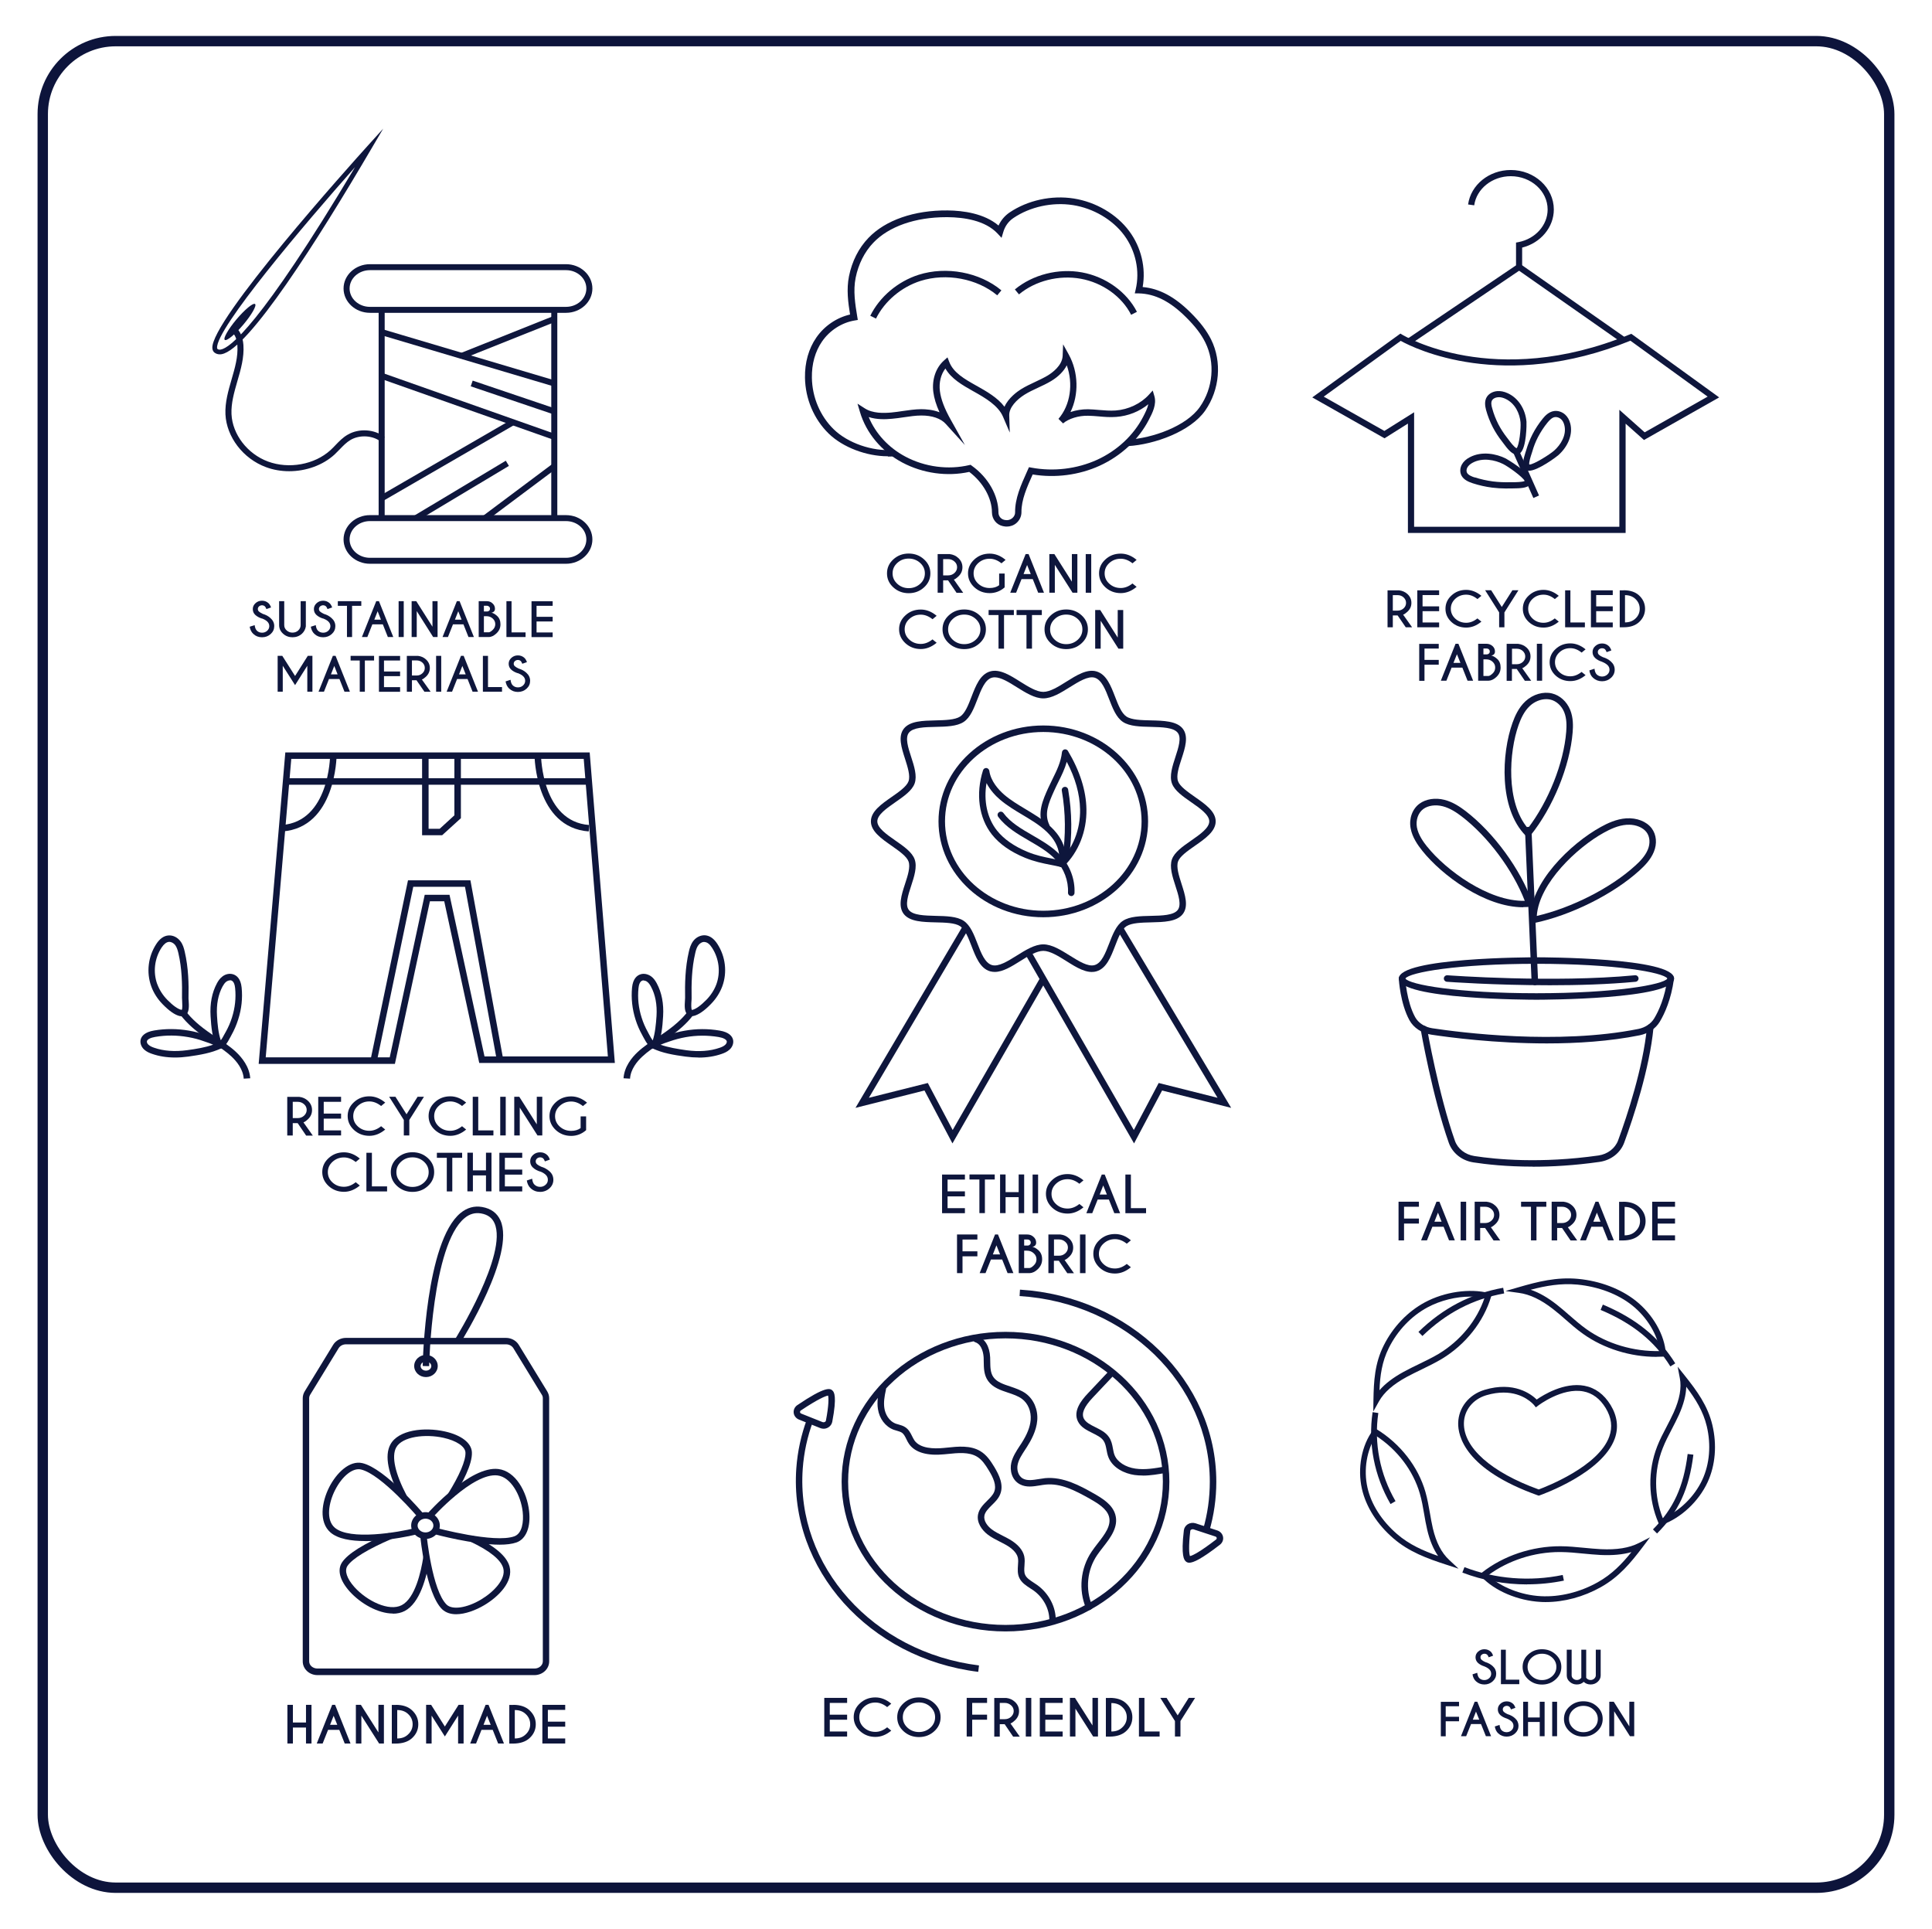 <?xml version="1.0" encoding="UTF-8"?>
<svg id="Layer_1" xmlns="http://www.w3.org/2000/svg" version="1.1" xmlns:xlink="http://www.w3.org/1999/xlink" viewBox="0 0 249.46 249.04">
  <!-- Generator: Adobe Illustrator 29.2.1, SVG Export Plug-In . SVG Version: 2.1.0 Build 116)  -->
  <defs>
    <style>
      .st0 {
        fill: none;
        stroke: #0d143b;
        stroke-miterlimit: 10;
        stroke-width: 1.34px;
      }

      .st1 {
        fill: #0e163c;
      }
    </style>
  </defs>
  <rect class="st0" x="5.52" y="5.31" width="238.42" height="238.42" rx="9.42" ry="9.42"/>
  <g>
    <g>
      <g>
        <g>
          <path class="st1" d="M198.39,129.08c-.73,0-17.77-.03-17.77-2.74s17.04-2.74,17.77-2.74,17.77.03,17.77,2.74-17.04,2.74-17.77,2.74ZM181.46,126.34c.51.79,6.73,1.9,16.92,1.9s16.41-1.11,16.92-1.9c-.51-.79-6.73-1.9-16.92-1.9s-16.41,1.11-16.92,1.9ZM215.33,126.37h0,0Z"/>
          <path class="st1" d="M199.74,134.72c-6.7,0-12.62-.78-14.93-1.13-1.23-.19-2.28-.88-2.82-1.86-1.19-2.17-1.37-5.24-1.38-5.37-.01-.23.16-.43.39-.44.21,0,.43.16.44.39,0,.03.18,3.01,1.28,5.01.41.75,1.24,1.29,2.21,1.44,3.62.55,16.24,2.17,26.62.09.88-.18,1.62-.67,2.04-1.36.6-.99,1.38-2.7,1.72-5.21.03-.23.24-.39.47-.36.23.03.39.24.36.47-.36,2.66-1.2,4.48-1.83,5.53-.53.89-1.48,1.52-2.59,1.75-3.88.78-8.07,1.05-11.99,1.05Z"/>
          <path class="st1" d="M197.89,150.63c-3.39,0-6.02-.3-7.65-.55-1.49-.23-2.7-1.2-3.17-2.52-2.11-5.97-3.62-14.55-3.63-14.63-.04-.23.11-.44.34-.48.23-.04.44.11.48.34.01.09,1.51,8.59,3.6,14.5.36,1.03,1.33,1.79,2.51,1.97,2.77.43,8.53.99,16.02-.07,1.18-.17,2.16-.92,2.54-1.95,1.18-3.21,3.22-9.38,3.73-14.62.02-.23.22-.39.46-.38.23.02.4.23.38.46-.52,5.33-2.59,11.58-3.78,14.83-.49,1.33-1.71,2.28-3.21,2.49-3.22.46-6.13.62-8.62.62Z"/>
        </g>
        <g>
          <path class="st1" d="M198.18,127.2c-.22,0-.41-.18-.42-.4l-.85-19.6c0-.23.17-.43.4-.44.23,0,.43.17.44.4l.85,19.6c0,.23-.17.43-.4.44,0,0-.01,0-.02,0Z"/>
          <path class="st1" d="M197.3,108.02c-.11,0-.22-.04-.3-.12-3.51-3.54-3.11-10.65-1.71-14.56.31-.87.79-1.98,1.69-2.81.97-.89,2.28-1.27,3.41-1,1.03.25,1.91,1.04,2.35,2.12.41,1.01.39,2.09.32,2.91-.35,4.35-2.53,9.7-5.44,13.31-.08.09-.19.15-.3.16,0,0-.01,0-.02,0ZM199.65,90.27c-.72,0-1.5.31-2.1.86-.77.71-1.19,1.7-1.47,2.48h0c-1.24,3.48-1.67,9.97,1.2,13.34,2.66-3.48,4.63-8.42,4.95-12.47.06-.74.08-1.69-.26-2.53-.33-.82-1.01-1.44-1.77-1.62-.18-.04-.36-.06-.54-.06ZM195.68,93.47h0,0Z"/>
          <path class="st1" d="M196.68,117.14c-4.97,0-10.53-4.15-13.03-7.29h0c-.59-.74-1.3-1.74-1.51-2.91-.23-1.25.22-2.49,1.14-3.17.83-.61,2.03-.8,3.22-.5,1.12.28,2.05.93,2.74,1.45,3.65,2.8,7.12,7.55,8.62,11.81.04.12.03.25-.04.36-.07.11-.18.18-.31.19-.28.03-.55.04-.84.04ZM184.3,109.34c2.36,2.96,7.87,7.07,12.58,6.97-1.54-3.98-4.76-8.31-8.15-10.9-.63-.48-1.47-1.06-2.44-1.31-.94-.24-1.9-.1-2.52.36-.66.49-.98,1.42-.82,2.35.18.98.81,1.87,1.34,2.53h0Z"/>
          <path class="st1" d="M197.99,119.21c-.09,0-.19-.03-.26-.09-.1-.08-.16-.19-.16-.32-.11-4.78,5.27-9.91,9.13-12.03.85-.47,2-1.02,3.27-1.11,1.37-.09,2.63.4,3.3,1.29.61.82.72,1.97.27,3.05-.41,1-1.2,1.8-1.84,2.38-3.37,3.07-8.85,5.81-13.62,6.8-.03,0-.06,0-.09,0ZM210.3,106.49c-.09,0-.18,0-.27,0-1.11.08-2.14.58-2.92,1.01h0c-3.43,1.88-8.39,6.52-8.68,10.76,4.51-1.05,9.56-3.61,12.71-6.49.58-.52,1.28-1.23,1.63-2.08.33-.8.27-1.66-.17-2.24-.45-.6-1.33-.97-2.3-.97ZM206.91,107.14h0,0Z"/>
        </g>
        <path class="st1" d="M200.12,127.21c-7.16,0-13.21-.44-13.3-.45-.23-.02-.4-.22-.39-.45.02-.23.22-.4.45-.39.14.01,13.68,1.01,24.23,0,.24-.02.43.15.46.38.02.23-.15.43-.38.46-3.56.34-7.46.45-11.07.45Z"/>
      </g>
      <g>
        <path class="st1" d="M183.21,155.16v.65h-1.92v1.52h1.92v.65h-1.92v2.17h-.71v-4.99h2.63Z"/>
        <path class="st1" d="M185.86,155.16l1.99,4.99h-.75l-.7-1.76h-1.45l-.7,1.76h-.76l1.99-4.99h.38ZM186.14,157.74l-.47-1.17-.46,1.17h.93Z"/>
        <path class="st1" d="M189.31,155.16v4.99h-.71v-4.99h.71Z"/>
        <path class="st1" d="M191.77,158.55h-.65v1.6h-.71v-4.99h1.55c.44.05.81.22,1.11.5.36.33.54.73.54,1.2s-.18.87-.54,1.2c-.25.23-.44.36-.57.39l1.21,1.71h-.86l-1.09-1.6ZM191.12,155.81v2.1h.65c.31,0,.58-.1.81-.31.22-.21.34-.45.34-.74s-.11-.54-.34-.74c-.22-.2-.49-.31-.81-.31h-.65Z"/>
        <path class="st1" d="M198.39,155.81v4.34h-.71v-4.34h-1.28v-.65h3.26v.65h-1.28Z"/>
        <path class="st1" d="M201.71,158.55h-.65v1.6h-.71v-4.99h1.55c.44.05.81.22,1.11.5.36.33.54.73.54,1.2s-.18.87-.54,1.2c-.25.23-.44.36-.57.39l1.21,1.71h-.86l-1.09-1.6ZM201.06,155.81v2.1h.65c.31,0,.58-.1.81-.31.22-.21.34-.45.34-.74s-.11-.54-.34-.74c-.22-.2-.49-.31-.81-.31h-.65Z"/>
        <path class="st1" d="M206.39,155.16l1.99,4.99h-.75l-.7-1.76h-1.45l-.7,1.76h-.76l1.99-4.99h.38ZM206.66,157.74l-.47-1.17-.46,1.17h.93Z"/>
        <path class="st1" d="M209.58,155.16c.89,0,1.58.23,2.08.69.54.5.82,1.1.82,1.81s-.27,1.31-.82,1.81c-.5.45-1.19.68-2.08.69h-.52v-4.99h.52ZM209.77,155.82v3.68c.56,0,1.02-.16,1.38-.5.41-.37.61-.82.61-1.34s-.2-.97-.61-1.34c-.36-.33-.82-.49-1.38-.49Z"/>
        <path class="st1" d="M216.28,155.16v.65h-2.24v1.52h2.24v.65h-2.24v1.52h2.24v.65h-2.95v-4.99h2.95Z"/>
      </g>
    </g>
    <g>
      <g>
        <path class="st1" d="M198.68,193.11l-.12-.04c-9.4-3.35-10.32-7.66-10.28-9.35.05-1.98,1.38-3.66,3.4-4.27,3.81-1.15,6.03.56,6.74,1.25.86-.6,3.55-2.26,6.15-1.78,1.4.26,2.54,1.1,3.39,2.49.87,1.43,1.05,2.89.54,4.33-1.6,4.46-9.36,7.21-9.69,7.33l-.12.04ZM194.14,179.8c-.66,0-1.41.1-2.25.35-1.71.52-2.83,1.92-2.87,3.57-.08,3.17,3.53,6.38,9.66,8.59.99-.37,7.74-2.99,9.11-6.83.44-1.23.29-2.44-.47-3.69-.73-1.2-1.7-1.92-2.88-2.14-2.75-.52-5.81,1.81-5.84,1.84l-.29.22-.23-.29c-.07-.08-1.35-1.62-3.94-1.62Z"/>
        <g>
          <g>
            <path class="st1" d="M213.9,175.19c-3.39,0-6.81-1.06-9.48-2.96-.81-.57-1.55-1.22-2.27-1.85-.52-.46-1.06-.93-1.62-1.36-1.56-1.22-3-1.9-4.4-2.09l-1.74-.24,1.69-.49c2.47-.72,4.92-1.34,7.68-1.08,2.84.27,5.49,1.28,7.44,2.82,2.23,1.77,3.76,4.45,3.89,6.83l.02.37-.37.02c-.28.01-.55.02-.83.02ZM197.66,166.53c1.08.37,2.18,1,3.33,1.9.57.45,1.12.92,1.65,1.39.71.62,1.44,1.25,2.21,1.8,2.66,1.89,6.08,2.9,9.45,2.82-.25-2.08-1.62-4.36-3.57-5.91-1.84-1.46-4.34-2.4-7.05-2.67-2.13-.2-4.09.15-6.03.66Z"/>
            <path class="st1" d="M215.68,176.43c-2.02-3.25-4.88-5.57-9.01-7.3l.29-.69c4.28,1.8,7.25,4.21,9.35,7.59l-.63.39Z"/>
          </g>
          <g>
            <path class="st1" d="M177.32,182.21l.02-1.48c.04-2.37.16-4.7,1.33-7.02,1.19-2.38,3.08-4.36,5.31-5.56,2.53-1.36,5.78-1.83,8.28-1.2l.38.1-.11.37c-.97,3.24-3.28,6.16-6.34,8.02-.85.51-1.76.95-2.64,1.38-.64.31-1.3.63-1.93.97-1.76.96-2.92,1.99-3.56,3.13l-.72,1.29ZM189.86,167.41c-1.85,0-3.86.49-5.54,1.39-2.1,1.13-3.87,2.99-4.99,5.23-.9,1.79-1.14,3.62-1.21,5.47.74-.86,1.77-1.64,3.12-2.38.64-.35,1.32-.68,1.96-.99.86-.42,1.76-.85,2.58-1.34,2.79-1.69,4.92-4.3,5.9-7.21-.58-.12-1.19-.17-1.82-.17Z"/>
            <path class="st1" d="M183.67,172.5l-.52-.53c3.18-3.09,6.76-4.95,10.94-5.7l.13.73c-4.03.72-7.48,2.52-10.56,5.5Z"/>
          </g>
          <g>
            <path class="st1" d="M188.33,202.54l-1.59-.52c-2.44-.79-4.81-1.65-6.83-3.4-2.09-1.8-3.53-4.06-4.06-6.39-.6-2.65-.04-5.63,1.44-7.59l.2-.27.29.18c3.05,1.88,5.33,4.82,6.27,8.07.26.9.42,1.83.58,2.73.11.65.23,1.33.38,1.98.43,1.82,1.11,3.15,2.1,4.07l1.22,1.14ZM177.68,185.38c-1.2,1.8-1.64,4.38-1.11,6.7.49,2.17,1.85,4.29,3.82,5.99,1.57,1.36,3.39,2.16,5.3,2.83-.62-.9-1.09-2.02-1.41-3.39-.16-.67-.28-1.36-.39-2.02-.15-.88-.31-1.79-.56-2.65-.86-2.97-2.91-5.67-5.65-7.45Z"/>
            <path class="st1" d="M179.55,194.2c-2.1-3.61-2.92-7.82-2.32-11.87l.74.11c-.58,3.88.21,7.92,2.22,11.38l-.64.37Z"/>
          </g>
          <g>
            <path class="st1" d="M199.58,206.85c-.22,0-.44,0-.67-.02-2.93-.16-5.92-1.43-7.61-3.23l-.28-.3.32-.25c2.78-2.19,6.48-3.42,10.14-3.41,1.02,0,2.04.11,3.03.2.72.07,1.47.14,2.2.18,2.05.1,3.65-.16,4.89-.79l1.45-.74-.98,1.3c-1.48,1.95-3,3.81-5.38,5.14-2.23,1.25-4.73,1.92-7.11,1.92ZM192.14,203.39c1.6,1.51,4.22,2.56,6.81,2.7,2.44.13,5.06-.51,7.37-1.81,1.82-1.02,3.13-2.39,4.33-3.88-1.12.32-2.43.44-3.97.37-.75-.04-1.5-.11-2.23-.18-.97-.1-1.98-.19-2.96-.2-.03,0-.06,0-.09,0-3.33,0-6.67,1.09-9.25,3Z"/>
            <path class="st1" d="M197.18,204.57c-2.86,0-5.73-.52-8.36-1.53l.27-.7c3.97,1.53,8.48,1.89,12.69,1.01l.15.73c-1.55.32-3.15.48-4.74.48Z"/>
          </g>
          <g>
            <path class="st1" d="M214.29,196.97l-.14-.32c-1.35-3.13-1.41-6.74-.17-9.91.34-.88.79-1.73,1.22-2.55.31-.6.63-1.21.91-1.83.77-1.72,1.03-3.17.79-4.42l-.28-1.48.94,1.18c1.53,1.92,2.95,3.85,3.54,6.35.61,2.57.39,5.19-.61,7.37-1.14,2.48-3.44,4.64-5.87,5.5l-.33.12ZM217.73,179.06c-.03,1.08-.35,2.27-.94,3.6-.29.63-.61,1.26-.93,1.87-.42.8-.85,1.63-1.18,2.48-1.13,2.88-1.12,6.14.02,9.01,2.12-.86,4.1-2.78,5.11-4.98.94-2.04,1.14-4.49.57-6.89-.46-1.94-1.47-3.54-2.64-5.09Z"/>
            <path class="st1" d="M213.96,198l-.53-.53c2.65-2.67,3.95-5.49,4.48-9.74l.74.09c-.55,4.43-1.91,7.38-4.69,10.17Z"/>
          </g>
        </g>
      </g>
      <g>
        <g>
          <path class="st1" d="M191.68,215.16c-.35-.11-.63-.26-.84-.45-.21-.2-.32-.44-.32-.73s.11-.53.33-.73c.22-.2.49-.31.81-.31s.58.1.81.3c.13.11.23.29.32.53l-.57.21c-.07-.17-.13-.28-.19-.33-.1-.09-.22-.13-.36-.13s-.26.05-.36.13-.15.2-.15.33.05.24.15.33c.11.1.27.19.46.28.38.11.71.29.97.53.3.27.45.6.45.98s-.15.71-.45.98-.66.41-1.08.41-.78-.14-1.08-.41c-.24-.22-.39-.52-.45-.9l.61-.2c.04.33.13.56.28.7.17.16.39.24.63.24s.46-.08.63-.24c.18-.16.26-.35.26-.58s-.09-.42-.26-.58c-.17-.15-.37-.27-.61-.36Z"/>
          <path class="st1" d="M193.8,217.45v-4.45h.63v3.87h1.74v.58h-2.38Z"/>
          <path class="st1" d="M200.87,213.61c.49.45.73.98.73,1.61s-.24,1.17-.73,1.61c-.49.45-1.08.67-1.77.67s-1.28-.22-1.77-.67c-.49-.45-.73-.98-.73-1.61s.24-1.17.73-1.61c.49-.45,1.08-.67,1.77-.67s1.28.22,1.77.67ZM199.1,213.52c-.51,0-.95.17-1.32.5-.36.33-.54.73-.54,1.2s.18.87.55,1.2c.36.33.8.5,1.31.5s.95-.17,1.32-.5c.36-.33.54-.73.54-1.2s-.18-.87-.54-1.2c-.36-.33-.8-.5-1.32-.5Z"/>
          <path class="st1" d="M204.18,216.62v-3.62h.63v3.62s.05.07.1.12c.13.11.29.17.47.17s.34-.06.47-.18c.13-.12.2-.26.2-.42v-3.31h.63v3.33c0,.31-.13.58-.38.81-.25.23-.56.35-.92.35s-.65-.12-.89-.34c-.24.23-.53.34-.89.34s-.67-.12-.92-.35c-.25-.22-.38-.49-.38-.81v-3.33h.63v3.31c0,.16.07.31.2.42.13.12.29.18.47.18s.34-.06.47-.17c.05-.05.09-.09.1-.12Z"/>
        </g>
        <g>
          <path class="st1" d="M188.39,219.72v.58h-1.72v1.36h1.72v.58h-1.72v1.94h-.63v-4.45h2.35Z"/>
          <path class="st1" d="M190.75,219.72l1.78,4.45h-.67l-.63-1.57h-1.29l-.63,1.57h-.67l1.77-4.45h.34ZM191,222.03l-.42-1.04-.41,1.04h.83Z"/>
          <path class="st1" d="M194.56,221.89c-.35-.11-.63-.26-.84-.45-.21-.2-.32-.44-.32-.73s.11-.53.33-.73c.22-.2.49-.31.81-.31s.58.1.81.3c.13.11.23.29.32.53l-.57.21c-.07-.17-.13-.28-.19-.33-.1-.09-.22-.13-.36-.13s-.26.05-.36.13-.15.2-.15.33.05.24.15.33c.11.1.27.19.46.28.38.11.71.29.97.53.3.27.45.6.45.98s-.15.71-.45.98-.66.41-1.08.41-.78-.14-1.08-.41c-.24-.22-.39-.52-.45-.9l.61-.2c.04.33.13.56.28.7.17.16.39.24.63.24s.46-.08.63-.24c.18-.16.26-.35.26-.58s-.09-.42-.26-.58c-.17-.15-.37-.27-.61-.36Z"/>
          <path class="st1" d="M197.3,222.33v1.84h-.63v-4.45h.63v2.03h1.51v-2.03h.63v4.45h-.63v-1.84h-1.51Z"/>
          <path class="st1" d="M201.05,219.72v4.45h-.63v-4.45h.63Z"/>
          <path class="st1" d="M206.21,220.33c.49.45.73.98.73,1.61s-.24,1.17-.73,1.61c-.49.45-1.08.67-1.77.67s-1.28-.22-1.77-.67c-.49-.45-.73-.98-.73-1.61s.24-1.17.73-1.61c.49-.45,1.08-.67,1.77-.67s1.28.22,1.77.67ZM204.45,220.25c-.51,0-.95.17-1.32.5-.36.33-.54.73-.54,1.2s.18.87.55,1.2c.36.33.8.5,1.31.5s.95-.17,1.32-.5c.36-.33.54-.73.54-1.2s-.18-.87-.54-1.2c-.36-.33-.8-.5-1.32-.5Z"/>
          <path class="st1" d="M207.79,219.72h.58l2.01,3.18v-3.18h.63v4.45h-.55l-2.04-3.22v3.22h-.63v-4.45Z"/>
        </g>
      </g>
    </g>
    <g>
      <g>
        <rect class="st1" x="202.42" y="31" width=".8" height="16.27" transform="translate(54.44 182.84) rotate(-55)"/>
        <path class="st1" d="M182.19,44.39l-.45-.66,14.01-9.47v-2.94l.32-.06c2.18-.42,3.76-2.19,3.76-4.21,0-2.37-2.13-4.3-4.76-4.3-2.39,0-4.42,1.62-4.72,3.76l-.79-.11c.35-2.54,2.72-4.45,5.51-4.45,3.06,0,5.56,2.29,5.56,5.1,0,2.3-1.7,4.32-4.09,4.92v2.72l-14.36,9.71Z"/>
        <path class="st1" d="M209.89,68.81h-28.1v-14.12l-3.02,1.9-9.33-5.28,11.38-8.24.23.14c.12.07,11.84,7.18,29.38-.03l.21-.08,11.34,8.21-9.71,5.5-2.37-2.11v14.11ZM182.59,68.01h26.5v-15.1l3.27,2.91,8.13-4.61-9.97-7.22c-16.44,6.67-27.89,1-29.66.02l-9.94,7.2,7.83,4.43,3.84-2.41v14.77Z"/>
        <g>
          <path class="st1" d="M195.83,58.69c-.05,0-.11,0-.16-.02-.54-.12-1.04-.74-1.54-1.42-.07-.09-.13-.18-.18-.24-.46-.58-.86-1.2-1.2-1.85-.37-.72-.66-1.47-.87-2.23-.13-.5-.24-1.15.11-1.7.26-.4.76-.68,1.31-.73.44-.04.9.05,1.38.27,1.34.61,2.27,2.02,2.42,3.68.02.26.02,3.33-.8,4.04-.14.12-.31.19-.48.19ZM193.51,51.29s-.08,0-.12,0c-.31.03-.59.17-.72.37-.18.28-.11.69,0,1.05.19.71.46,1.4.8,2.07.31.6.69,1.18,1.11,1.72.06.07.12.16.2.26.22.3.73.99,1.04,1.11.35-.34.58-2.57.51-3.35-.1-1.08-.66-2.43-1.95-3.03-.3-.14-.59-.21-.85-.21Z"/>
          <path class="st1" d="M194.45,63.07c-.59,0-1.19-.04-1.78-.11-.86-.11-1.7-.3-2.5-.56h0c-.55-.18-1.16-.44-1.46-.99-.23-.44-.21-.99.06-1.46.21-.37.55-.68,1.02-.92,1.54-.81,3.4-.45,4.64.17.03.02,3.13,1.79,3.26,2.88.03.23-.05.44-.23.59-.41.35-1.21.38-2.14.39-.12,0-.24,0-.32,0-.19,0-.37.01-.56.01ZM190.42,61.63c.75.25,1.55.42,2.35.53.73.09,1.46.12,2.2.1.09,0,.21,0,.35,0,.38,0,1.24-.01,1.55-.16-.25-.53-2.14-1.87-2.79-2.19-1.06-.53-2.64-.85-3.91-.18-.33.17-.57.39-.7.62-.13.23-.15.49-.05.69.16.3.62.49,1,.61h0Z"/>
          <path class="st1" d="M197.43,60.78c-.06,0-.11,0-.16-.01-.22-.04-.4-.17-.5-.35-.25-.48-.04-1.24.21-2.04.03-.11.07-.2.09-.28.2-.69.47-1.37.8-2.02.37-.72.82-1.4,1.33-2.03h0c.33-.41.8-.88,1.46-.98.5-.07,1.03.1,1.43.46.32.29.55.69.67,1.18.34,1.35-.26,2.91-1.56,4.07-.2.18-2.62,2-3.77,2ZM197.46,59.98s0,0,.02,0c.57,0,2.64-1.31,3.19-1.8.85-.75,1.64-2.01,1.32-3.28-.08-.33-.23-.6-.43-.78-.22-.2-.52-.3-.78-.27-.38.05-.69.38-.95.69h0c-.48.58-.89,1.22-1.24,1.88-.31.6-.56,1.23-.74,1.88-.02.08-.06.19-.1.31-.1.3-.35,1.08-.29,1.36Z"/>
          <rect class="st1" x="196.65" y="58" width=".8" height="6.4" transform="translate(-7.88 85.2) rotate(-23.93)"/>
        </g>
      </g>
      <g>
        <g>
          <path class="st1" d="M180.46,79.46h-.62v1.53h-.68v-4.77h1.49c.42.05.78.21,1.07.47.35.32.52.7.52,1.15s-.17.83-.52,1.15c-.24.22-.42.34-.55.37l1.16,1.63h-.82l-1.05-1.53ZM179.84,76.83v2.01h.62c.3,0,.56-.1.77-.29s.32-.43.32-.71-.11-.51-.32-.71c-.21-.19-.47-.29-.77-.29h-.62Z"/>
          <path class="st1" d="M185.82,76.21v.62h-2.14v1.46h2.14v.62h-2.14v1.46h2.14v.62h-2.82v-4.77h2.82Z"/>
          <path class="st1" d="M190.77,79.85l.51.41c-.62.52-1.27.77-1.97.77-.74,0-1.37-.24-1.89-.71-.52-.48-.78-1.05-.78-1.72s.26-1.25.78-1.72c.52-.48,1.15-.72,1.89-.72.69,0,1.35.26,1.97.77l-.51.42c-.47-.38-.95-.57-1.46-.57-.55,0-1.02.18-1.4.53s-.58.78-.58,1.28.19.93.58,1.29c.39.35.86.53,1.4.53.51,0,.99-.19,1.46-.57Z"/>
          <path class="st1" d="M193.57,79.07l-1.81-2.86h.78l1.37,2.16,1.37-2.16h.78l-1.81,2.86v1.92h-.68v-1.92Z"/>
          <path class="st1" d="M200.76,79.85l.51.41c-.62.52-1.27.77-1.97.77-.74,0-1.37-.24-1.89-.71-.52-.48-.78-1.05-.78-1.72s.26-1.25.78-1.72c.52-.48,1.15-.72,1.89-.72.69,0,1.35.26,1.97.77l-.51.42c-.47-.38-.95-.57-1.46-.57-.55,0-1.02.18-1.4.53s-.58.78-.58,1.28.19.93.58,1.29.86.53,1.4.53c.51,0,.99-.19,1.46-.57Z"/>
          <path class="st1" d="M202.09,80.99v-4.77h.68v4.15h1.87v.62h-2.55Z"/>
          <path class="st1" d="M208.24,76.21v.62h-2.14v1.46h2.14v.62h-2.14v1.46h2.14v.62h-2.82v-4.77h2.82Z"/>
          <path class="st1" d="M209.64,76.21c.85,0,1.51.22,1.99.66.52.48.78,1.06.78,1.73s-.26,1.25-.78,1.73c-.48.44-1.14.66-1.99.66h-.5v-4.77h.5ZM209.82,76.84v3.52c.54,0,.98-.16,1.32-.47.39-.35.58-.78.58-1.29s-.19-.93-.58-1.29c-.34-.31-.79-.47-1.32-.47Z"/>
        </g>
        <g>
          <path class="st1" d="M185.77,83.12v.62h-1.84v1.46h1.84v.62h-1.84v2.08h-.68v-4.77h2.52Z"/>
          <path class="st1" d="M188.31,83.12l1.9,4.77h-.72l-.67-1.69h-1.39l-.67,1.69h-.72l1.9-4.77h.37ZM188.57,85.59l-.45-1.12-.45,1.12h.89Z"/>
          <path class="st1" d="M191.93,83.12c.3,0,.56.1.78.29.22.2.32.43.32.71s-.16.46-.47.53c.23.03.48.18.77.44.29.26.43.63.43,1.1s-.18.87-.54,1.21c-.34.32-.68.48-1.02.49h0s-1.34,0-1.34,0v-4.77h1.06ZM191.54,83.74v.75h.44c.1,0,.19-.04.26-.1.08-.07.12-.15.12-.27s-.04-.2-.12-.28-.19-.11-.31-.11h-.38ZM191.54,85.13v2.15h.66c.14-.02.31-.12.52-.32.23-.21.34-.47.34-.77s-.11-.54-.34-.75c-.23-.21-.5-.31-.82-.31h-.36Z"/>
          <path class="st1" d="M195.84,86.37h-.62v1.53h-.68v-4.77h1.49c.42.05.78.21,1.07.47.35.32.52.7.52,1.15s-.17.83-.52,1.15c-.24.22-.42.34-.55.37l1.16,1.63h-.82l-1.05-1.53ZM195.23,83.75v2.01h.62c.3,0,.56-.1.77-.29s.32-.43.32-.71-.11-.51-.32-.71c-.21-.19-.47-.29-.77-.29h-.62Z"/>
          <path class="st1" d="M199.12,83.12v4.77h-.68v-4.77h.68Z"/>
          <path class="st1" d="M204.22,86.76l.51.41c-.62.52-1.27.77-1.97.77-.74,0-1.37-.24-1.89-.71-.52-.48-.78-1.05-.78-1.72s.26-1.25.78-1.72c.52-.48,1.15-.72,1.89-.72.69,0,1.35.26,1.97.77l-.51.42c-.47-.38-.95-.57-1.46-.57-.55,0-1.02.18-1.4.53s-.58.78-.58,1.28.19.93.58,1.29.86.53,1.4.53c.51,0,.99-.19,1.46-.57Z"/>
          <path class="st1" d="M206.88,85.45c-.37-.11-.67-.27-.9-.48-.23-.21-.35-.47-.35-.78s.12-.57.36-.78c.24-.22.53-.33.87-.33s.62.11.86.33c.13.12.25.31.34.57l-.61.22c-.07-.18-.14-.3-.2-.36-.11-.1-.24-.14-.39-.14s-.28.05-.39.14c-.11.1-.16.21-.16.35s.05.26.16.36c.12.11.29.21.5.3.41.12.76.31,1.04.57.32.29.48.64.48,1.05s-.16.76-.48,1.05-.7.44-1.15.44-.84-.15-1.16-.44c-.26-.23-.42-.55-.48-.96l.66-.22c.04.35.14.6.3.75.19.17.41.26.68.26s.49-.09.68-.26c.19-.17.28-.38.28-.62s-.09-.45-.28-.62c-.18-.16-.4-.29-.66-.39Z"/>
        </g>
      </g>
    </g>
    <g>
      <g>
        <path class="st1" d="M129.99,67.99c-.13,0-.25-.01-.38-.04h0l-.12-.02c-.83-.18-1.4-.91-1.41-1.76,0-1.86-1.15-3.9-2.93-5.24-2.87.63-6,.19-8.64-1.21-2.67-1.42-4.66-3.79-5.47-6.52l-.32-1.08.95.61c1.03.66,2.44.62,3.42.53.49-.04.98-.12,1.46-.19.77-.11,1.57-.23,2.38-.24.6,0,1.51.06,2.38.4-.44-.97-.7-1.83-.8-2.62-.2-1.6.32-3.13,1.38-4.07l.45-.4.22.57c.54,1.41,1.97,2.22,3.48,3.07l.13.07c1.2.68,2.63,1.48,3.53,2.67.5-1.15,1.68-1.98,2.11-2.25.59-.37,1.23-.67,1.85-.96.54-.25,1.1-.52,1.61-.82.56-.34,1.88-1.27,1.94-2.54l.06-1.49.72,1.3c1.28,2.31,1.32,5.21.23,7.44.71-.24,1.5-.37,2.27-.36.47.01.94.05,1.4.09.74.06,1.45.12,2.16.07,1.64-.12,3.24-.88,4.29-2.03l.5-.55.21.71c.32,1.08-.25,2.19-.71,3.07-1.32,2.56-3.58,4.66-6.35,5.93-2.66,1.21-5.72,1.61-8.65,1.13l-.02.04c-.71,1.59-1.45,3.23-1.43,4.83,0,.54-.24,1.05-.66,1.41-.35.3-.8.45-1.25.45ZM125.34,60.03l.15.11c2.11,1.51,3.42,3.82,3.43,6.03,0,.46.31.85.75.95l.1.02c.34.07.68-.02.94-.24.23-.2.37-.47.36-.76-.02-1.79.76-3.52,1.51-5.19l.28-.63.32.06c2.85.53,5.86.17,8.47-1.01,2.6-1.19,4.71-3.16,5.95-5.55.27-.52.56-1.09.67-1.63-1.14.94-2.61,1.53-4.15,1.64-.77.06-1.54,0-2.28-.07-.45-.04-.91-.07-1.35-.08-1.21-.03-2.51.37-3.23.99l-.59-.59c1.54-1.78,1.93-4.54,1.07-6.91-.38.75-1.07,1.46-2.02,2.03-.55.33-1.13.6-1.69.86-.62.29-1.21.56-1.76.91-.97.61-1.99,1.63-1.96,2.66l.07,2.22-.87-2.04c-.63-1.48-2.36-2.46-3.74-3.24l-.13-.07c-1.38-.78-2.81-1.59-3.57-2.92-.59.76-.85,1.82-.71,2.92.13,1.04.59,2.27,1.43,3.75l1.8,3.21-2.48-2.73c-.63-.7-1.77-1.09-3.16-1.08-.75,0-1.49.12-2.27.23-.49.07-1,.15-1.51.19-.83.08-1.96.12-3-.22.88,2.13,2.57,3.96,4.74,5.11,2.52,1.34,5.53,1.73,8.25,1.09l.18-.04Z"/>
        <path class="st1" d="M114.62,58.91c-2.75,0-5.78-1.15-7.6-2.91-1.92-1.86-3.04-4.5-3.08-7.24-.03-1.95.47-3.74,1.46-5.17,1.03-1.5,2.64-2.59,4.36-2.98-.25-1.54-.48-3.24-.14-4.94.39-1.93,1.25-3.64,2.51-4.95,2.2-2.3,5.91-3.59,10.22-3.55,2.03.02,4.74.39,6.58,1.95.32-.69.8-1.26,1.43-1.69,2.33-1.57,5.42-2.25,8.28-1.8,2.86.45,5.54,2.02,7.17,4.22,1.54,2.07,2.17,4.73,1.73,7.21,2.14.19,4.12,1.24,6.19,3.3,1.24,1.23,2.08,2.34,2.65,3.48,1.42,2.87,1.12,6.47-.77,9.18-1.89,2.7-6.54,4.37-9.95,4.58l-.05-.83c3.22-.19,7.57-1.74,9.31-4.22,1.72-2.45,2-5.72.71-8.33-.52-1.06-1.31-2.09-2.49-3.26-2.06-2.05-4-3.03-6.11-3.08h-.51s.12-.51.12-.51c.56-2.37,0-4.99-1.49-7-1.5-2.02-3.98-3.48-6.62-3.89-2.65-.41-5.52.21-7.68,1.67-.65.44-1.09,1.06-1.32,1.85l-.21.71-.5-.54c-1.61-1.73-4.39-2.11-6.45-2.13-.06,0-.13,0-.19,0-3.98,0-7.4,1.19-9.41,3.29-1.14,1.19-1.93,2.76-2.29,4.53-.34,1.7-.06,3.39.21,5.04l.07.41-.41.07c-1.65.27-3.23,1.28-4.21,2.71-.89,1.29-1.34,2.91-1.31,4.69.04,2.52,1.07,4.95,2.83,6.66,1.81,1.76,4.96,2.86,7.66,2.65l.06.83c-.23.02-.47.03-.71.03Z"/>
        <path class="st1" d="M113.12,41.14l-.75-.37c1.21-2.45,3.55-4.43,6.24-5.29,3.59-1.14,7.89-.33,10.69,2.01l-.54.64c-2.6-2.17-6.58-2.91-9.9-1.86-2.48.79-4.63,2.61-5.75,4.86Z"/>
        <path class="st1" d="M146.05,40.64c-1.2-2.36-3.69-4.14-6.5-4.65-2.81-.51-5.87.26-7.98,2.02l-.53-.64c2.3-1.91,5.62-2.76,8.67-2.2,3.05.56,5.77,2.51,7.09,5.09l-.74.38Z"/>
      </g>
      <g>
        <g>
          <path class="st1" d="M119.31,72.22c.55.5.82,1.1.82,1.81s-.27,1.31-.82,1.81c-.55.5-1.21.75-1.98.75s-1.43-.25-1.98-.75c-.55-.5-.82-1.1-.82-1.81s.27-1.31.82-1.81c.55-.5,1.21-.75,1.98-.75s1.43.25,1.98.75ZM117.33,72.12c-.58,0-1.07.19-1.47.56-.41.37-.61.82-.61,1.35s.2.97.61,1.35c.41.37.9.56,1.47.56s1.07-.19,1.48-.56c.41-.37.61-.82.61-1.35s-.2-.97-.61-1.35c-.41-.37-.9-.56-1.48-.56Z"/>
          <path class="st1" d="M122.43,74.93h-.65v1.6h-.71v-4.99h1.55c.44.05.81.22,1.11.5.36.33.54.73.54,1.2s-.18.87-.54,1.2c-.25.23-.44.36-.57.39l1.21,1.71h-.86l-1.09-1.6ZM121.78,72.19v2.1h.65c.31,0,.58-.1.81-.31.22-.2.34-.45.34-.74s-.11-.54-.34-.74-.49-.31-.81-.31h-.65Z"/>
          <path class="st1" d="M129.72,75.84c-.56.49-1.21.74-1.93.74-.77,0-1.43-.25-1.98-.75-.54-.5-.82-1.1-.82-1.8s.27-1.3.82-1.8c.54-.5,1.2-.75,1.98-.75.72,0,1.41.27,2.05.81l-.53.44c-.49-.39-1-.59-1.52-.59-.57,0-1.06.18-1.47.55-.41.37-.61.82-.61,1.34s.2.97.61,1.34.9.55,1.47.55c.49,0,.9-.12,1.22-.36v-1.51h.71v1.77Z"/>
          <path class="st1" d="M132.81,71.54l1.99,4.99h-.75l-.7-1.76h-1.45l-.7,1.76h-.76l1.99-4.99h.38ZM133.09,74.12l-.47-1.17-.46,1.17h.93Z"/>
          <path class="st1" d="M135.49,71.54h.65l2.26,3.56v-3.56h.71v4.99h-.62l-2.29-3.6v3.6h-.71v-4.99Z"/>
          <path class="st1" d="M140.9,71.54v4.99h-.71v-4.99h.71Z"/>
          <path class="st1" d="M146.23,75.34l.53.43c-.65.54-1.33.81-2.05.81-.77,0-1.43-.25-1.98-.75-.54-.5-.82-1.1-.82-1.8s.27-1.3.82-1.8c.54-.5,1.2-.75,1.98-.75.72,0,1.41.27,2.05.81l-.53.44c-.49-.39-1-.59-1.52-.59-.57,0-1.06.18-1.47.55-.41.37-.61.82-.61,1.34s.2.97.61,1.34.9.55,1.47.55c.53,0,1.04-.2,1.52-.59Z"/>
        </g>
        <g>
          <path class="st1" d="M120.41,82.56l.53.43c-.65.54-1.33.81-2.05.81-.77,0-1.43-.25-1.98-.75-.54-.5-.82-1.1-.82-1.8s.27-1.3.82-1.8c.54-.5,1.2-.75,1.98-.75.72,0,1.41.27,2.05.81l-.53.44c-.49-.39-1-.59-1.52-.59-.57,0-1.06.18-1.47.55-.41.37-.61.82-.61,1.34s.2.97.61,1.34.9.55,1.47.55c.53,0,1.04-.2,1.52-.59Z"/>
          <path class="st1" d="M126.48,79.44c.55.5.82,1.1.82,1.81s-.27,1.31-.82,1.81c-.55.5-1.21.75-1.98.75s-1.43-.25-1.98-.75c-.55-.5-.82-1.1-.82-1.81s.27-1.31.82-1.81c.55-.5,1.21-.75,1.98-.75s1.43.25,1.98.75ZM124.5,79.35c-.58,0-1.07.19-1.47.56-.41.37-.61.82-.61,1.35s.2.97.61,1.35c.41.37.9.56,1.47.56s1.07-.19,1.48-.56c.41-.37.61-.82.61-1.35s-.2-.97-.61-1.35c-.41-.37-.9-.56-1.48-.56Z"/>
          <path class="st1" d="M129.64,79.41v4.34h-.71v-4.34h-1.28v-.65h3.26v.65h-1.28Z"/>
          <path class="st1" d="M133.25,79.41v4.34h-.71v-4.34h-1.28v-.65h3.26v.65h-1.28Z"/>
          <path class="st1" d="M139.65,79.44c.55.5.82,1.1.82,1.81s-.27,1.31-.82,1.81c-.55.5-1.21.75-1.98.75s-1.43-.25-1.98-.75c-.55-.5-.82-1.1-.82-1.81s.27-1.31.82-1.81c.55-.5,1.21-.75,1.98-.75s1.43.25,1.98.75ZM137.67,79.35c-.58,0-1.07.19-1.47.56-.41.37-.61.82-.61,1.35s.2.97.61,1.35c.41.37.9.56,1.47.56s1.07-.19,1.48-.56c.41-.37.61-.82.61-1.35s-.2-.97-.61-1.35c-.41-.37-.9-.56-1.48-.56Z"/>
          <path class="st1" d="M141.41,78.76h.65l2.26,3.56v-3.56h.71v4.99h-.62l-2.29-3.6v3.6h-.71v-4.99Z"/>
        </g>
      </g>
    </g>
    <g>
      <g>
        <g>
          <path class="st1" d="M69.02,216.28h-28.03c-1.05,0-1.9-.79-1.9-1.77v-33.98c0-.31.09-.61.25-.88l3.68-6.02c.34-.55.97-.89,1.65-.89h20.66c.68,0,1.31.34,1.65.89l3.68,6.02c.16.27.25.57.25.88v33.98c0,.98-.85,1.77-1.9,1.77ZM44.67,173.57c-.39,0-.75.19-.94.49l-3.68,6.02c-.08.13-.13.29-.13.44v33.98c0,.52.48.93,1.07.93h28.03c.59,0,1.07-.42,1.07-.93v-33.98c0-.15-.04-.31-.13-.44l-3.68-6.02c-.19-.3-.55-.49-.94-.49h-20.66Z"/>
          <path class="st1" d="M55,177.8c-.84,0-1.52-.64-1.52-1.43s.68-1.43,1.52-1.43,1.52.64,1.52,1.43-.68,1.43-1.52,1.43ZM55,175.79c-.38,0-.69.26-.69.59s.31.59.69.59.69-.26.69-.59-.31-.59-.69-.59Z"/>
          <g>
            <path class="st1" d="M54.94,198.7c-1.02,0-1.85-.77-1.85-1.73s.83-1.73,1.85-1.73,1.85.78,1.85,1.73-.83,1.73-1.85,1.73ZM54.94,196.08c-.56,0-1.02.4-1.02.89s.46.89,1.02.89,1.02-.4,1.02-.89-.46-.89-1.02-.89Z"/>
            <path class="st1" d="M51.77,193.5c-1.68-3.21-2.14-5.56-1.36-7,1.02-1.89,4.38-2.27,7.03-1.68,2.12.47,3.42,1.47,3.49,2.67.09,1.54-1.24,4.01-2.37,5.81l-.71-.44c1.48-2.37,2.3-4.31,2.25-5.32-.04-.78-1.16-1.53-2.84-1.9-2.33-.52-5.33-.18-6.11,1.26-.62,1.15-.13,3.36,1.37,6.22l-.74.39Z"/>
            <path class="st1" d="M64.52,199.44c-3.37,0-8.22-1.3-8.47-1.37l.22-.81c.08.02,7.57,2.03,10.14,1.1,1.02-.37,1.22-1.87,1.08-3.16-.24-2.15-1.53-4.49-3.25-4.7-3.2-.39-8.42,5.47-8.47,5.53l-.63-.55c.23-.26,5.57-6.24,9.2-5.81,2.24.27,3.7,2.94,3.98,5.44.23,2.05-.39,3.6-1.63,4.04-.57.2-1.32.29-2.17.29Z"/>
            <path class="st1" d="M58.9,208.42c-.7,0-1.33-.19-1.81-.64-2.09-2.04-2.8-9.17-2.83-9.48l.83-.08c0,.07.71,7.13,2.58,8.96.73.71,2.6.44,4.43-.65,1.65-.98,3.26-2.66,2.88-4.05-.29-1.08-1.75-2.26-4.22-3.42l.36-.76c2.73,1.28,4.3,2.61,4.67,3.95.53,1.95-1.42,3.91-3.26,5-1.08.64-2.45,1.17-3.64,1.17Z"/>
            <path class="st1" d="M50.73,208.33c-1.9,0-4.17-1.28-5.59-2.86-1.26-1.41-1.62-2.77-.98-3.74.74-1.12,2.79-2.4,6.09-3.81l.33.77c-3.05,1.31-5.09,2.55-5.72,3.5-.41.62-.07,1.63.9,2.72,1.63,1.81,4.47,3.19,6.11,2.34,1.73-.9,2.49-4.3,2.79-6.24l.83.13c-.4,2.57-1.28,5.84-3.23,6.86-.46.24-.98.35-1.53.35Z"/>
            <path class="st1" d="M47.13,198.97c-1.79,0-3.49-.27-4.46-1.11-1.51-1.31-1.16-3.89-.15-5.87.93-1.81,2.61-3.47,4.27-3.08,2.94.69,7.73,6.35,7.93,6.59l-.64.54c-.05-.06-4.81-5.69-7.48-6.31-1.04-.24-2.41.84-3.33,2.65-.84,1.64-1.21,3.86-.05,4.86,1.94,1.68,8.18.61,10.43.05l.2.81c-.22.05-3.6.88-6.72.88Z"/>
          </g>
        </g>
        <path class="st1" d="M55.42,176.39l-.84-.02c.01-.65.38-16.04,4.88-19.75.84-.69,1.78-.96,2.8-.78,1.14.2,1.93.78,2.36,1.74,1.94,4.35-4.87,15.32-5.16,15.79l-.71-.44c.07-.11,6.86-11.05,5.1-15-.31-.7-.88-1.11-1.74-1.26-.77-.13-1.47.06-2.12.6-4.21,3.46-4.58,18.96-4.58,19.12Z"/>
      </g>
      <g>
        <path class="st1" d="M37.82,223.05v2.06h-.71v-4.99h.71v2.28h1.69v-2.28h.71v4.99h-.71v-2.06h-1.69Z"/>
        <path class="st1" d="M43.27,220.12l1.99,4.99h-.75l-.7-1.76h-1.45l-.7,1.76h-.76l1.99-4.99h.38ZM43.55,222.7l-.47-1.17-.46,1.17h.93Z"/>
        <path class="st1" d="M45.95,220.12h.65l2.26,3.56v-3.56h.71v4.99h-.62l-2.29-3.6v3.6h-.71v-4.99Z"/>
        <path class="st1" d="M51.11,220.12c.89,0,1.58.23,2.08.69.54.5.82,1.1.82,1.81s-.27,1.31-.82,1.81c-.5.45-1.19.68-2.08.69h-.52v-4.99h.52ZM51.29,220.78v3.68c.56,0,1.02-.16,1.38-.5.41-.37.61-.82.61-1.34s-.2-.97-.61-1.34c-.36-.33-.82-.49-1.38-.49Z"/>
        <path class="st1" d="M55.67,220.12l1.77,2.8,1.77-2.8h.65v4.99h-.71v-3.6l-1.71,2.69-1.71-2.69v3.6h-.71v-4.99h.65Z"/>
        <path class="st1" d="M63.08,220.12l1.99,4.99h-.75l-.7-1.76h-1.45l-.7,1.76h-.76l1.99-4.99h.38ZM63.36,222.7l-.47-1.17-.46,1.17h.93Z"/>
        <path class="st1" d="M66.28,220.12c.89,0,1.58.23,2.08.69.54.5.82,1.1.82,1.81s-.27,1.31-.82,1.81c-.5.45-1.19.68-2.08.69h-.52v-4.99h.52ZM66.47,220.78v3.68c.56,0,1.02-.16,1.38-.5.41-.37.61-.82.61-1.34s-.2-.97-.61-1.34c-.36-.33-.82-.49-1.38-.49Z"/>
        <path class="st1" d="M72.98,220.12v.65h-2.24v1.52h2.24v.65h-2.24v1.52h2.24v.65h-2.95v-4.99h2.95Z"/>
      </g>
    </g>
    <g>
      <g>
        <g>
          <path class="st1" d="M134.71,118.43c-7.46,0-13.53-5.55-13.53-12.38s6.07-12.38,13.53-12.38,13.53,5.55,13.53,12.38-6.07,12.38-13.53,12.38ZM134.71,94.51c-7,0-12.69,5.18-12.69,11.54s5.69,11.54,12.69,11.54,12.69-5.18,12.69-11.54-5.69-11.54-12.69-11.54Z"/>
          <path class="st1" d="M128.44,125.49c-.2,0-.4-.03-.6-.08-1.29-.38-1.85-1.85-2.4-3.27-.4-1.04-.82-2.12-1.46-2.55-.67-.45-1.94-.47-3.18-.5-1.62-.04-3.3-.08-4.09-1.06-.79-1-.32-2.48.15-3.91.35-1.07.71-2.18.45-2.89-.24-.67-1.22-1.35-2.17-2.02-1.32-.92-2.69-1.87-2.69-3.16s1.37-2.24,2.69-3.16c.95-.66,1.93-1.35,2.17-2.02.25-.71-.11-1.82-.45-2.89-.46-1.43-.94-2.91-.15-3.91.79-.99,2.46-1.02,4.09-1.06,1.23-.03,2.5-.06,3.18-.5.65-.43,1.06-1.51,1.46-2.55.55-1.42,1.11-2.89,2.4-3.27,1.22-.36,2.58.49,3.89,1.32,1.04.65,2.11,1.32,2.98,1.32s1.95-.67,2.98-1.32c1.31-.82,2.67-1.68,3.89-1.32,1.29.38,1.85,1.85,2.4,3.27.4,1.04.82,2.12,1.46,2.55.67.45,1.94.47,3.18.5,1.62.04,3.3.08,4.09,1.06.79,1,.32,2.48-.15,3.91-.35,1.07-.71,2.18-.45,2.89.24.67,1.22,1.35,2.17,2.02,1.32.92,2.69,1.87,2.69,3.16s-1.37,2.24-2.69,3.16c-.95.66-1.93,1.35-2.17,2.02-.25.71.11,1.82.45,2.89.46,1.43.94,2.91.15,3.91-.79.99-2.46,1.02-4.09,1.06-1.23.03-2.5.06-3.18.5-.65.43-1.06,1.51-1.46,2.55-.55,1.42-1.11,2.89-2.4,3.27-1.22.36-2.58-.49-3.89-1.32-1.04-.65-2.11-1.32-2.98-1.32s-1.95.67-2.98,1.32c-1.1.69-2.23,1.4-3.29,1.4ZM128.44,87.45c-.13,0-.25.02-.37.05-.89.26-1.38,1.54-1.86,2.77-.45,1.16-.91,2.37-1.78,2.94-.87.58-2.27.61-3.62.64-1.43.03-2.91.07-3.45.75-.51.65-.11,1.91.29,3.13.39,1.2.79,2.45.45,3.42-.33.92-1.37,1.65-2.48,2.42-1.15.8-2.34,1.63-2.34,2.48s1.19,1.68,2.34,2.48c1.11.77,2.15,1.5,2.48,2.42.35.98-.06,2.22-.45,3.42-.4,1.22-.81,2.49-.29,3.13.54.68,2.02.71,3.45.75,1.35.03,2.75.06,3.62.64.87.58,1.33,1.78,1.78,2.94.47,1.23.97,2.5,1.86,2.77.86.26,2.05-.5,3.21-1.22,1.14-.71,2.31-1.45,3.43-1.45s2.29.74,3.43,1.45c1.16.72,2.35,1.48,3.21,1.22.89-.26,1.38-1.54,1.86-2.77.45-1.16.91-2.37,1.78-2.94.87-.58,2.27-.61,3.62-.64,1.43-.03,2.91-.07,3.45-.75.51-.65.11-1.91-.29-3.13-.39-1.2-.79-2.45-.45-3.42.33-.92,1.37-1.65,2.48-2.42,1.15-.8,2.34-1.63,2.34-2.48s-1.19-1.68-2.34-2.48c-1.11-.77-2.15-1.5-2.48-2.42-.35-.98.06-2.22.45-3.42.4-1.22.81-2.49.29-3.13-.54-.68-2.02-.71-3.45-.75-1.35-.03-2.75-.06-3.62-.64-.87-.58-1.33-1.78-1.78-2.94-.47-1.23-.97-2.5-1.86-2.77-.85-.25-2.05.5-3.21,1.22-1.14.71-2.31,1.45-3.43,1.45s-2.29-.74-3.43-1.45c-1-.63-2.03-1.27-2.84-1.27Z"/>
          <g>
            <polygon class="st1" points="122.98 147.63 119.37 140.8 110.46 143.04 124.33 119.53 125.05 119.95 112.19 141.74 119.8 139.83 123.01 145.9 134.34 126.19 135.07 126.6 122.98 147.63"/>
            <polygon class="st1" points="146.43 147.63 132.23 122.94 132.96 122.52 146.4 145.9 149.61 139.83 157.21 141.74 144.25 120.06 144.97 119.63 158.97 143.04 150.05 140.8 146.43 147.63"/>
          </g>
        </g>
        <g>
          <path class="st1" d="M137.06,111.95s-.06,0-.09-.01c-.47-.11-.91-.2-1.33-.28-1.07-.21-2.08-.42-3.27-.9-1.88-.77-3.32-1.78-4.3-3.02-1.68-2.13-2.11-5.23-1.14-8.29.06-.19.24-.3.43-.29.19.02.35.17.38.36.19,1.34,1.16,2.42,1.94,3.1.83.71,1.82,1.3,2.77,1.87.22.13.44.26.66.4,1.2.73,2.44,1.56,3.33,2.69,1.02,1.29,1.39,2.78,1.02,4.08-.05.18-.22.3-.4.3ZM127.38,101.1c-.39,2.31.08,4.53,1.34,6.12.89,1.12,2.22,2.05,3.96,2.77,1.11.46,2.04.64,3.12.86.3.06.61.12.94.19.13-.94-.21-2.02-.95-2.95-.81-1.02-1.97-1.8-3.11-2.49-.22-.13-.44-.26-.65-.39-.99-.59-2-1.2-2.89-1.95-.6-.51-1.29-1.24-1.76-2.15Z"/>
          <path class="st1" d="M137.08,111.97c-.11,0-.22-.04-.3-.13-.16-.17-.16-.43.01-.59,1.74-1.68,2.72-4.14,2.67-6.76-.04-1.97-.61-4.03-1.72-6.13-.25.91-.66,1.74-1.09,2.61-.18.37-.37.74-.54,1.13-.8,1.76-1.27,3.02-.62,4.4.1.21.01.46-.2.56-.21.1-.46.01-.56-.2-.87-1.83-.08-3.56.61-5.1.18-.39.37-.78.55-1.15.57-1.15,1.1-2.23,1.23-3.48.02-.18.15-.33.32-.37.18-.04.36.04.45.19,1.54,2.58,2.35,5.12,2.39,7.54.05,2.85-1.02,5.54-2.93,7.38-.08.08-.19.12-.29.12Z"/>
          <path class="st1" d="M138.32,115.69s-.01,0-.02,0c-.23-.01-.41-.21-.4-.44.07-1.54-.52-3.09-1.61-4.27-.91-.98-2.17-1.71-3.39-2.42-1.48-.86-3-1.74-4.01-3.1-.14-.19-.1-.45.09-.58.18-.14.45-.1.58.09.91,1.23,2.29,2.03,3.76,2.88,1.27.74,2.59,1.5,3.59,2.57,1.25,1.34,1.91,3.12,1.83,4.88-.01.22-.2.4-.42.4Z"/>
          <path class="st1" d="M137.59,111.25s-.04,0-.06,0c-.23-.04-.38-.25-.35-.48.45-2.89.42-5.81-.08-8.69-.04-.23.11-.44.34-.48.23-.04.44.11.48.34.51,2.97.54,5.98.08,8.96-.03.21-.21.35-.41.35Z"/>
        </g>
      </g>
      <g>
        <g>
          <path class="st1" d="M124.59,151.65v.65h-2.24v1.52h2.24v.65h-2.24v1.52h2.24v.65h-2.95v-4.99h2.95Z"/>
          <path class="st1" d="M127.17,152.29v4.34h-.71v-4.34h-1.28v-.65h3.26v.65h-1.28Z"/>
          <path class="st1" d="M129.84,154.57v2.06h-.71v-4.99h.71v2.28h1.69v-2.28h.71v4.99h-.71v-2.06h-1.69Z"/>
          <path class="st1" d="M134.04,151.65v4.99h-.71v-4.99h.71Z"/>
          <path class="st1" d="M139.37,155.45l.53.43c-.65.54-1.33.81-2.05.81-.77,0-1.43-.25-1.98-.75-.54-.5-.82-1.1-.82-1.8s.27-1.3.82-1.8,1.2-.75,1.98-.75c.72,0,1.41.27,2.05.81l-.53.44c-.49-.39-1-.59-1.52-.59-.57,0-1.06.19-1.47.56s-.61.82-.61,1.34.2.97.61,1.34.9.55,1.47.55c.53,0,1.04-.2,1.52-.59Z"/>
          <path class="st1" d="M142.64,151.65l1.99,4.99h-.75l-.7-1.76h-1.45l-.7,1.76h-.76l1.99-4.99h.38ZM142.92,154.23l-.47-1.17-.46,1.17h.93Z"/>
          <path class="st1" d="M145.31,156.64v-4.99h.71v4.34h1.96v.65h-2.66Z"/>
        </g>
        <g>
          <path class="st1" d="M126.2,159.39v.65h-1.92v1.52h1.92v.65h-1.92v2.17h-.71v-4.99h2.63Z"/>
          <path class="st1" d="M128.86,159.39l1.99,4.99h-.75l-.7-1.76h-1.45l-.7,1.76h-.76l1.99-4.99h.38ZM129.13,161.96l-.47-1.17-.46,1.17h.93Z"/>
          <path class="st1" d="M132.64,159.39c.32,0,.59.1.81.31.23.21.34.45.34.74s-.16.48-.49.55c.24.03.51.18.81.46.3.28.45.66.45,1.15s-.19.91-.56,1.27c-.35.34-.71.5-1.06.51h0s-1.4,0-1.4,0v-4.99h1.11ZM132.24,160.03v.79h.46c.11,0,.2-.05.27-.11.08-.07.12-.16.12-.28s-.04-.21-.13-.29c-.09-.08-.19-.11-.33-.11h-.4ZM132.24,161.48v2.24h.69c.15-.02.33-.12.54-.33.24-.22.36-.49.36-.8s-.12-.57-.36-.78c-.24-.22-.52-.33-.86-.33h-.38Z"/>
          <path class="st1" d="M136.73,162.78h-.65v1.6h-.71v-4.99h1.55c.44.05.81.22,1.11.5.36.33.54.73.54,1.2s-.18.87-.54,1.2c-.25.23-.44.36-.57.39l1.21,1.71h-.86l-1.09-1.6ZM136.09,160.03v2.1h.65c.31,0,.58-.1.81-.31.22-.21.34-.45.34-.74s-.11-.54-.34-.74-.49-.31-.81-.31h-.65Z"/>
          <path class="st1" d="M140.16,159.39v4.99h-.71v-4.99h.71Z"/>
          <path class="st1" d="M145.49,163.19l.53.43c-.65.54-1.33.81-2.05.81-.77,0-1.43-.25-1.98-.75-.54-.5-.82-1.1-.82-1.8s.27-1.3.82-1.8,1.2-.75,1.98-.75c.72,0,1.41.27,2.05.81l-.53.44c-.49-.39-1-.59-1.52-.59-.57,0-1.06.19-1.47.56s-.61.82-.61,1.34.2.97.61,1.34.9.55,1.47.55c.53,0,1.04-.2,1.52-.59Z"/>
        </g>
      </g>
    </g>
    <g>
      <g>
        <g>
          <path class="st1" d="M51,137.36h-17.6l3.44-40.21h39.3l3.25,40.09h-17.51l-4.52-20.87h-1.85l-4.52,20.99ZM34.31,136.52h16.01l4.52-20.99h3.2l4.52,20.87h15.93l-3.12-38.42h-37.76l-3.3,38.53Z"/>
          <rect class="st1" x="36.95" y="100.48" width="39.11" height=".84"/>
          <path class="st1" d="M36.46,107.35l-.06-.83c6.11-.45,6.22-8.87,6.22-8.95h.84c0,.1-.12,9.28-7,9.78Z"/>
          <path class="st1" d="M76.02,107.35c-6.88-.51-7-9.69-7-9.78h.84c0,.08.12,8.5,6.22,8.95l-.06.83Z"/>
          <polygon class="st1" points="57.09 107.84 54.5 107.84 54.5 97.57 55.34 97.57 55.34 107.01 56.77 107.01 58.67 105.27 58.67 97.57 59.51 97.57 59.51 105.64 57.09 107.84"/>
          <polygon class="st1" points="48.66 137.03 47.84 136.86 52.68 113.66 60.74 113.66 64.97 136.75 64.15 136.9 60.04 114.5 53.36 114.5 48.66 137.03"/>
        </g>
        <g>
          <g>
            <path class="st1" d="M31.47,139.27c-.08-1.21-.9-2.22-1.58-2.86-.69-.65-1.52-1.19-2.33-1.73-.23-.15-.46-.31-.69-.46-1.64-1.11-2.73-2.09-3.55-3.16l.67-.5c.76,1,1.79,1.92,3.35,2.98.23.15.45.3.68.46.83.55,1.7,1.12,2.44,1.81.79.74,1.75,1.93,1.85,3.41l-.83.05Z"/>
            <path class="st1" d="M23.48,131.22c-.08,0-.17-.01-.27-.03-.63-.15-1.35-.65-2.2-1.52-.67-.68-1.18-1.48-1.48-2.32h0c-.65-1.79-.41-3.83.64-5.45.45-.7.99-1.08,1.58-1.12.57-.05,1.16.24,1.54.74.33.42.46.92.56,1.35.49,2.1.53,4.2.49,5.98,0,.1,0,.23.02.37.04.64.09,1.44-.36,1.83-.11.09-.28.19-.53.19ZM20.31,127.07c.27.73.71,1.43,1.29,2.02.73.74,1.34,1.18,1.8,1.29.05.01.07,0,.07,0,.11-.13.06-.85.05-1.12-.01-.17-.02-.33-.02-.44.03-1.73,0-3.76-.47-5.77-.08-.34-.19-.73-.41-1.03-.21-.27-.53-.43-.81-.41-.33.03-.64.28-.95.74-.91,1.4-1.12,3.16-.56,4.71h0Z"/>
            <path class="st1" d="M22.6,136.54c-1.08,0-2.07-.16-2.96-.47-.32-.11-.72-.27-1.04-.57-.37-.35-.54-.84-.44-1.27.1-.42.49-.97,1.74-1.18h0c1.48-.25,3-.24,4.51.02.77.13,1.53.34,2.25.6.07.03.15.05.25.09.87.29,1.61.58,1.81,1.08l.14.36-.34.17c-1.16.57-2.71.84-4.22,1.05-.59.08-1.15.12-1.7.12ZM20.04,133.88c-.61.1-1.01.31-1.07.55-.03.14.04.32.2.46.2.19.5.31.74.39,1.21.42,2.65.53,4.27.31,1.12-.15,2.35-.35,3.34-.71-.31-.14-.7-.27-.88-.33-.1-.03-.19-.06-.26-.09-.68-.25-1.39-.44-2.11-.56-1.42-.25-2.84-.26-4.23-.02h0Z"/>
            <path class="st1" d="M28.09,135.48l-.14-.31c-.53-1.12-.68-2.56-.76-3.96-.1-1.63.18-3.06.82-4.25.15-.28.37-.64.73-.9.4-.3.9-.4,1.34-.27.44.13,1,.53,1.12,1.72.14,1.38-.01,2.77-.45,4.13-.22.69-.51,1.37-.87,2.01-.03.06-.07.13-.11.21-.39.74-.78,1.41-1.34,1.54l-.33.08ZM29.7,126.58c-.15,0-.32.06-.47.16-.22.16-.37.41-.49.62-.57,1.05-.81,2.33-.72,3.8.06,1.06.17,2.23.49,3.16.14-.19.31-.47.51-.86.05-.09.09-.17.13-.23.33-.59.6-1.21.8-1.85.4-1.25.54-2.53.41-3.8h0c-.04-.4-.16-.89-.52-1-.04-.01-.09-.02-.14-.02Z"/>
          </g>
          <g>
            <path class="st1" d="M81.34,139.27l-.83-.05c.1-1.49,1.06-2.68,1.85-3.41.74-.69,1.61-1.26,2.44-1.81.23-.15.46-.3.68-.45,1.56-1.06,2.59-1.98,3.35-2.98l.67.5c-.82,1.08-1.91,2.05-3.55,3.16-.23.16-.46.31-.69.46-.81.53-1.64,1.08-2.33,1.73-.68.63-1.51,1.65-1.58,2.86Z"/>
            <path class="st1" d="M89.33,131.22c-.24,0-.42-.09-.53-.19-.46-.38-.4-1.18-.36-1.83,0-.15.02-.28.02-.37-.03-1.78,0-3.88.49-5.98.1-.43.24-.92.56-1.35.38-.5.97-.78,1.54-.74.6.05,1.13.42,1.58,1.12,1.05,1.62,1.29,3.66.64,5.45h0c-.31.84-.82,1.64-1.49,2.32-.85.87-1.57,1.36-2.2,1.52-.1.02-.18.03-.27.03ZM90.94,121.61c-.27,0-.56.16-.76.42-.23.29-.33.68-.41,1.03-.47,2-.5,4.04-.47,5.77,0,.11,0,.27-.02.44-.02.27-.06.97.06,1.13,0,0,.03,0,.06-.01.47-.12,1.07-.55,1.8-1.29.58-.59,1.03-1.29,1.3-2.02h0c.56-1.55.35-3.31-.56-4.71-.3-.47-.62-.72-.95-.74-.02,0-.03,0-.05,0Z"/>
            <path class="st1" d="M90.21,136.54c-.54,0-1.11-.04-1.7-.12-1.51-.2-3.06-.47-4.22-1.05l-.34-.17.14-.36c.2-.51.94-.79,1.81-1.08.09-.03.18-.06.25-.08.73-.26,1.48-.47,2.25-.6,1.51-.27,3.03-.27,4.51-.02h0c1.26.21,1.64.76,1.74,1.18.1.43-.06.92-.44,1.27-.32.3-.72.46-1.04.57-.89.31-1.88.47-2.96.47ZM85.29,134.89c.99.35,2.22.55,3.34.71,1.62.22,3.06.11,4.27-.31.24-.08.54-.2.74-.39.15-.14.23-.32.2-.46-.06-.24-.46-.45-1.07-.55-1.39-.23-2.81-.23-4.23.02-.72.13-1.43.32-2.11.56-.07.03-.16.06-.26.09-.18.06-.57.19-.88.33Z"/>
            <path class="st1" d="M84.71,135.48l-.33-.08c-.55-.13-.95-.81-1.34-1.54-.04-.08-.08-.15-.11-.21-.36-.64-.65-1.31-.87-2.01-.43-1.36-.58-2.75-.45-4.13h0c.12-1.18.67-1.59,1.12-1.72.43-.13.93-.02,1.34.27.36.26.58.62.73.9.64,1.19.92,2.62.82,4.25-.08,1.4-.23,2.84-.76,3.96l-.14.31ZM83.1,126.58s-.1,0-.14.02c-.36.1-.48.6-.52,1h0c-.13,1.27.01,2.55.41,3.8.2.64.47,1.26.8,1.85.04.06.08.14.12.23.2.38.37.67.51.86.31-.94.42-2.11.49-3.16.09-1.47-.15-2.75-.72-3.8-.12-.22-.27-.46-.49-.62-.14-.11-.31-.16-.47-.16Z"/>
          </g>
        </g>
      </g>
      <g>
        <g>
          <path class="st1" d="M38.45,145.01h-.65v1.6h-.71v-4.99h1.55c.44.05.81.22,1.11.5.36.33.54.73.54,1.2s-.18.87-.54,1.2c-.25.23-.44.36-.57.39l1.21,1.71h-.86l-1.09-1.6ZM37.8,142.26v2.1h.65c.31,0,.58-.1.81-.31.22-.21.34-.45.34-.74s-.11-.54-.34-.74-.49-.31-.81-.31h-.65Z"/>
          <path class="st1" d="M44.04,141.61v.65h-2.24v1.52h2.24v.65h-2.24v1.52h2.24v.65h-2.95v-4.99h2.95Z"/>
          <path class="st1" d="M49.21,145.41l.53.43c-.65.54-1.33.81-2.05.81-.77,0-1.43-.25-1.98-.75-.54-.5-.82-1.1-.82-1.8s.27-1.3.82-1.8,1.2-.75,1.98-.75c.72,0,1.41.27,2.05.81l-.53.44c-.49-.39-1-.59-1.52-.59-.57,0-1.06.19-1.47.56s-.61.82-.61,1.34.2.97.61,1.34.9.55,1.47.55c.53,0,1.04-.2,1.52-.59Z"/>
          <path class="st1" d="M52.14,144.6l-1.89-2.99h.81l1.43,2.26,1.43-2.26h.82l-1.89,2.99v2h-.71v-2Z"/>
          <path class="st1" d="M59.66,145.41l.53.43c-.65.54-1.33.81-2.05.81-.77,0-1.43-.25-1.98-.75-.54-.5-.82-1.1-.82-1.8s.27-1.3.82-1.8,1.2-.75,1.98-.75c.72,0,1.41.27,2.05.81l-.53.44c-.49-.39-1-.59-1.52-.59-.57,0-1.06.19-1.47.56s-.61.82-.61,1.34.2.97.61,1.34.9.55,1.47.55c.53,0,1.04-.2,1.52-.59Z"/>
          <path class="st1" d="M61.04,146.6v-4.99h.71v4.34h1.96v.65h-2.66Z"/>
          <path class="st1" d="M65.3,141.61v4.99h-.71v-4.99h.71Z"/>
          <path class="st1" d="M66.4,141.61h.65l2.26,3.56v-3.56h.71v4.99h-.62l-2.29-3.6v3.6h-.71v-4.99Z"/>
          <path class="st1" d="M75.68,145.92c-.56.49-1.21.74-1.93.74-.77,0-1.43-.25-1.98-.75-.54-.5-.82-1.1-.82-1.8s.27-1.3.82-1.8,1.2-.75,1.98-.75c.72,0,1.41.27,2.05.81l-.53.44c-.49-.39-1-.59-1.52-.59-.57,0-1.06.19-1.47.56s-.61.82-.61,1.34.2.97.61,1.34.9.55,1.47.55c.49,0,.9-.12,1.22-.36v-1.51h.71v1.77Z"/>
        </g>
        <g>
          <path class="st1" d="M45.93,152.64l.53.43c-.65.54-1.33.81-2.05.81-.77,0-1.43-.25-1.98-.75-.54-.5-.82-1.1-.82-1.8s.27-1.3.82-1.8,1.2-.75,1.98-.75c.72,0,1.41.27,2.05.81l-.53.44c-.49-.39-1-.59-1.52-.59-.57,0-1.06.19-1.47.56s-.61.82-.61,1.34.2.97.61,1.34.9.55,1.47.55c.53,0,1.04-.2,1.52-.59Z"/>
          <path class="st1" d="M47.31,153.83v-4.99h.71v4.34h1.96v.65h-2.66Z"/>
          <path class="st1" d="M55.24,149.52c.55.5.82,1.1.82,1.81s-.27,1.31-.82,1.81-1.21.75-1.98.75-1.43-.25-1.98-.75c-.55-.5-.82-1.1-.82-1.81s.27-1.31.82-1.81c.55-.5,1.21-.75,1.98-.75s1.43.25,1.98.75ZM53.26,149.43c-.58,0-1.07.19-1.47.56-.41.37-.61.82-.61,1.35s.2.97.61,1.35c.41.37.9.56,1.47.56s1.07-.19,1.48-.56c.41-.37.61-.82.61-1.35s-.2-.97-.61-1.35c-.41-.37-.9-.56-1.48-.56Z"/>
          <path class="st1" d="M58.4,149.49v4.34h-.71v-4.34h-1.28v-.65h3.26v.65h-1.28Z"/>
          <path class="st1" d="M61.06,151.76v2.06h-.71v-4.99h.71v2.28h1.69v-2.28h.71v4.99h-.71v-2.06h-1.69Z"/>
          <path class="st1" d="M67.43,148.84v.65h-2.24v1.52h2.24v.65h-2.24v1.52h2.24v.65h-2.95v-4.99h2.95Z"/>
          <path class="st1" d="M69.76,151.27c-.39-.12-.7-.29-.94-.51s-.36-.49-.36-.82.12-.59.37-.82.55-.34.91-.34.65.11.9.34c.14.12.26.32.36.6l-.64.23c-.08-.19-.15-.32-.21-.37-.11-.1-.25-.15-.4-.15s-.3.05-.41.15c-.11.1-.17.22-.17.37s.06.27.17.37c.13.11.3.21.52.31.43.13.79.33,1.09.6.34.3.5.67.5,1.1s-.17.8-.5,1.1-.74.46-1.21.46-.87-.15-1.21-.46c-.27-.24-.44-.58-.51-1.01l.69-.23c.04.37.15.63.32.78.2.18.43.27.71.27s.51-.09.71-.27c.2-.18.29-.39.29-.65s-.1-.47-.29-.65c-.19-.17-.42-.31-.69-.41Z"/>
        </g>
      </g>
    </g>
    <g>
      <g>
        <g>
          <path class="st1" d="M129.83,210.64c-11.67,0-21.16-8.68-21.16-19.34s9.49-19.34,21.16-19.34,21.16,8.68,21.16,19.34-9.49,19.34-21.16,19.34ZM129.83,172.8c-11.21,0-20.32,8.3-20.32,18.5s9.12,18.5,20.32,18.5,20.32-8.3,20.32-18.5-9.12-18.5-20.32-18.5Z"/>
          <path class="st1" d="M140.61,207.89c-.16,0-.32-.1-.39-.26-.99-2.36-.71-5.16.73-7.29.24-.36.52-.72.79-1.07.92-1.18,1.78-2.3,1.45-3.47-.28-.98-1.38-1.67-2.47-2.29-1.98-1.11-3.78-2.02-5.7-1.83-.25.02-.51.07-.77.11-.85.14-1.73.28-2.53-.13-1.1-.56-1.36-1.84-1.14-2.8.19-.8.64-1.49,1.07-2.15.08-.12.16-.24.24-.36.74-1.16,1.12-2.12,1.19-3.02.09-1.1-.34-2.14-1.13-2.72-.49-.36-1.13-.58-1.8-.8-.96-.32-1.96-.66-2.56-1.5-.55-.76-.56-1.68-.57-2.5,0-.17,0-.34-.01-.51-.02-.39-.15-1.69-1.09-2-.22-.07-.34-.31-.27-.53.07-.22.31-.34.53-.27,1,.33,1.6,1.33,1.67,2.76,0,.17.01.35.01.53.01.76.02,1.48.42,2.03.44.62,1.27.9,2.15,1.19.7.24,1.43.48,2.03.92,1.02.75,1.58,2.08,1.47,3.46-.11,1.37-.81,2.6-1.32,3.41-.08.12-.16.25-.24.37-.41.63-.81,1.23-.96,1.88-.16.67.04,1.53.7,1.87.56.29,1.27.17,2.02.05.28-.05.55-.09.82-.12,2.35-.22,4.57,1.02,6.19,1.93,1.25.7,2.5,1.49,2.87,2.78.45,1.58-.63,2.98-1.59,4.21-.27.35-.53.68-.76,1.02-1.29,1.9-1.54,4.39-.65,6.5.09.21-.01.46-.22.55-.05.02-.11.03-.16.03Z"/>
          <path class="st1" d="M147.55,190.51c-.36,0-.72-.02-1.07-.07-1.24-.18-2.77-.87-3.34-2.24-.14-.34-.21-.69-.27-1.03-.08-.43-.16-.83-.38-1.15-.3-.44-.86-.71-1.44-1-.74-.37-1.5-.74-1.87-1.5-.65-1.33.42-2.7,1.29-3.62l2.76-2.93.61.57-2.76,2.93c-1.1,1.17-1.46,2.02-1.14,2.68.25.5.85.8,1.49,1.12.66.33,1.34.66,1.76,1.28.32.46.42.97.51,1.47.06.31.11.61.22.87.36.87,1.41,1.55,2.69,1.73,1.23.18,2.5-.04,3.73-.26l.14.82c-.91.16-1.91.34-2.92.34Z"/>
          <path class="st1" d="M135.9,209.66h0c-.23,0-.41-.19-.41-.42.03-1.49-.77-2.99-2.07-3.91-.13-.09-.26-.18-.4-.26-.54-.35-1.11-.72-1.4-1.33-.26-.54-.21-1.12-.18-1.63.03-.35.05-.68-.01-.98-.16-.73-.91-1.3-1.5-1.64-.28-.16-.56-.3-.85-.45-.53-.27-1.07-.54-1.55-.91-.74-.57-1.46-1.55-1.24-2.61.15-.73.67-1.25,1.17-1.75.37-.37.73-.72.9-1.13.36-.86-.12-1.87-.71-2.83-.42-.69-.85-1.35-1.51-1.74-1.04-.62-2.44-.48-3.79-.34l-.41.04c-2.2.22-3.77-.23-4.54-1.3-.16-.22-.27-.45-.38-.68-.17-.35-.33-.66-.6-.83-.16-.1-.37-.16-.6-.23-.14-.04-.29-.08-.43-.13-1.06-.4-1.84-1.42-2.03-2.67-.15-.95.03-1.88.21-2.67.05-.23.27-.37.5-.32.23.05.37.27.32.5-.2.9-.31,1.64-.2,2.37.11.75.57,1.67,1.49,2.01.12.04.24.08.37.11.27.08.56.16.82.33.47.3.7.76.9,1.17.1.2.2.39.31.56.74,1.03,2.46,1.09,3.78.96l.41-.04c1.42-.15,3.03-.32,4.31.45.82.49,1.33,1.27,1.79,2.02.66,1.09,1.27,2.37.76,3.58-.23.56-.66.98-1.08,1.39-.43.43-.84.84-.94,1.32-.14.68.39,1.37.93,1.78.42.32.91.57,1.42.83.3.15.6.3.89.47,1.07.62,1.71,1.36,1.9,2.18.09.42.06.83.03,1.23-.03.44-.07.86.1,1.2.19.4.63.68,1.1.99.14.09.29.19.42.28,1.52,1.08,2.45,2.84,2.42,4.61,0,.23-.19.41-.42.41Z"/>
        </g>
        <g>
          <g>
            <path class="st1" d="M156.13,197.73l-.8-.23c.59-2.01.88-4.09.88-6.19,0-12.59-10.79-23.12-24.56-23.97l.05-.83c14.21.88,25.35,11.78,25.35,24.81,0,2.18-.31,4.34-.92,6.42Z"/>
            <path class="st1" d="M153.56,201.77c-.23,0-.37-.09-.47-.19-.17-.17-.63-.62-.23-4,.04-.31.22-.59.49-.77.3-.19.67-.24,1.02-.13h0l2.8.92c.4.13.68.45.75.84.07.38-.09.76-.41,1.01-2.38,1.84-3.42,2.32-3.96,2.32ZM153.99,197.45c-.07,0-.13.02-.19.05-.04.02-.1.08-.11.16-.24,2.07-.15,2.99-.04,3.25.32-.05,1.3-.54,3.36-2.13.1-.08.1-.16.09-.21-.01-.09-.08-.16-.19-.19l-2.8-.92s-.08-.02-.12-.02Z"/>
          </g>
          <g>
            <path class="st1" d="M126.32,215.86c-14.12-1.74-24.44-13.28-23.5-26.29.16-2.17.62-4.31,1.38-6.35l.78.29c-.73,1.97-1.18,4.03-1.33,6.12-.91,12.56,9.09,23.71,22.76,25.4l-.1.83Z"/>
            <path class="st1" d="M106.35,184.47c-.15,0-.3-.03-.45-.09l-2.73-1.09c-.38-.15-.65-.49-.69-.88-.04-.39.14-.76.47-.99,3.59-2.42,4.24-2.22,4.57-1.85.16.18.58.66-.06,4.01-.06.31-.26.58-.55.74-.18.1-.37.15-.57.15ZM106.92,180.19c-.32.04-1.35.47-3.51,1.92-.11.07-.11.16-.11.21,0,.09.07.16.17.2l2.73,1.09c.1.04.22.03.31-.02.04-.02.11-.07.13-.16.39-2.04.36-2.96.28-3.24Z"/>
          </g>
        </g>
      </g>
      <g>
        <path class="st1" d="M109.38,219.22v.65h-2.24v1.52h2.24v.65h-2.24v1.52h2.24v.65h-2.95v-4.99h2.95Z"/>
        <path class="st1" d="M114.55,223.02l.53.43c-.65.54-1.33.81-2.05.81-.77,0-1.43-.25-1.98-.75-.54-.5-.82-1.1-.82-1.8s.27-1.3.82-1.8,1.2-.75,1.98-.75c.72,0,1.41.27,2.05.81l-.53.44c-.49-.39-1-.59-1.52-.59-.57,0-1.06.19-1.47.56s-.61.82-.61,1.34.2.97.61,1.34c.41.37.9.55,1.47.55.53,0,1.04-.2,1.52-.59Z"/>
        <path class="st1" d="M120.63,219.91c.55.5.82,1.1.82,1.81s-.27,1.31-.82,1.81-1.21.75-1.98.75-1.43-.25-1.98-.75c-.55-.5-.82-1.1-.82-1.81s.27-1.31.82-1.81c.55-.5,1.21-.75,1.98-.75s1.43.25,1.98.75ZM118.65,219.81c-.58,0-1.07.19-1.47.56-.41.37-.61.82-.61,1.35s.2.97.61,1.35c.41.37.9.56,1.47.56s1.07-.19,1.48-.56c.41-.37.61-.82.61-1.35s-.2-.97-.61-1.35c-.41-.37-.9-.56-1.48-.56Z"/>
        <path class="st1" d="M127.45,219.22v.65h-1.92v1.52h1.92v.65h-1.92v2.17h-.71v-4.99h2.63Z"/>
        <path class="st1" d="M129.74,222.62h-.65v1.6h-.71v-4.99h1.55c.44.05.81.22,1.11.5.36.33.54.73.54,1.2s-.18.87-.54,1.2c-.25.23-.44.36-.57.39l1.21,1.71h-.86l-1.09-1.6ZM129.09,219.87v2.1h.65c.31,0,.58-.1.81-.31.22-.21.34-.45.34-.74s-.11-.54-.34-.74-.49-.31-.81-.31h-.65Z"/>
        <path class="st1" d="M133.16,219.22v4.99h-.71v-4.99h.71Z"/>
        <path class="st1" d="M137.21,219.22v.65h-2.24v1.52h2.24v.65h-2.24v1.52h2.24v.65h-2.95v-4.99h2.95Z"/>
        <path class="st1" d="M138.15,219.22h.65l2.26,3.56v-3.56h.71v4.99h-.62l-2.29-3.6v3.6h-.71v-4.99Z"/>
        <path class="st1" d="M143.31,219.22c.89,0,1.58.23,2.08.69.54.5.82,1.1.82,1.81s-.27,1.31-.82,1.81c-.5.45-1.19.68-2.08.69h-.52v-4.99h.52ZM143.5,219.88v3.68c.56,0,1.02-.16,1.38-.5.41-.37.61-.82.61-1.34s-.2-.97-.61-1.34c-.36-.33-.82-.49-1.38-.49Z"/>
        <path class="st1" d="M147.06,224.21v-4.99h.71v4.34h1.96v.65h-2.66Z"/>
        <path class="st1" d="M151.71,222.21l-1.89-2.99h.81l1.43,2.26,1.43-2.26h.82l-1.89,2.99v2h-.71v-2Z"/>
      </g>
    </g>
    <g>
      <g>
        <g>
          <path class="st1" d="M73.08,40.39h-25.31c-1.88,0-3.41-1.41-3.41-3.14s1.53-3.14,3.41-3.14h25.31c1.88,0,3.41,1.41,3.41,3.14s-1.53,3.14-3.41,3.14ZM47.77,34.88c-1.45,0-2.63,1.06-2.63,2.37s1.18,2.37,2.63,2.37h25.31c1.45,0,2.63-1.06,2.63-2.37s-1.18-2.37-2.63-2.37h-25.31Z"/>
          <path class="st1" d="M73.08,72.79h-25.31c-1.88,0-3.41-1.41-3.41-3.14s1.53-3.14,3.41-3.14h25.31c1.88,0,3.41,1.41,3.41,3.14s-1.53,3.14-3.41,3.14ZM47.77,67.28c-1.45,0-2.63,1.06-2.63,2.37s1.18,2.37,2.63,2.37h25.31c1.45,0,2.63-1.06,2.63-2.37s-1.18-2.37-2.63-2.37h-25.31Z"/>
          <g>
            <rect class="st1" x="48.89" y="40" width=".78" height="26.89"/>
            <rect class="st1" x="71.18" y="40" width=".78" height="26.89"/>
          </g>
          <rect class="st1" x="60.03" y="34.57" width=".78" height="23.26" transform="translate(-1.07 90.95) rotate(-73.45)"/>
          <rect class="st1" x="60.03" y="40.64" width=".78" height="23.64" transform="translate(-9.16 91.97) rotate(-70.55)"/>
          <rect class="st1" x="65.85" y="45.68" width=".78" height="11.26" transform="translate(-3.59 97.62) rotate(-71.31)"/>
          <rect class="st1" x="47.96" y="59.04" width="19.6" height=".78" transform="translate(-22 36.93) rotate(-30.07)"/>
          <rect class="st1" x="61.51" y="63.16" width="11.17" height=".78" transform="translate(-24.69 52.85) rotate(-36.8)"/>
          <rect class="st1" x="52.73" y="62.97" width="13.75" height=".78" transform="translate(-24.09 39.67) rotate(-30.95)"/>
          <rect class="st1" x="59.15" y="43.18" width="12.88" height=".78" transform="translate(-11.48 27.42) rotate(-21.76)"/>
        </g>
        <g>
          <g>
            <path class="st1" d="M28.37,45.75c-.26,0-.48-.08-.68-.23-.11-.09-.25-.26-.27-.56-.28-3.52,17.97-23.83,20.05-26.13l2.01-2.22-1.52,2.58c-6.9,11.76-15.86,25.91-19.34,26.54-.09.02-.18.02-.26.02ZM45.85,21.57c-6.47,7.3-18.01,20.89-17.82,23.35,0,.05.01.11.05.13.07.06.19.13.44.08,1.13-.21,5.05-2.97,17.33-23.56Z"/>
            <path class="st1" d="M31.44,41.89c-1.08,1.28-2.15,2.17-2.41,2-.25-.18.42-1.36,1.49-2.64,1.08-1.28,2.15-2.17,2.41-2,.25.18-.42,1.36-1.49,2.64Z"/>
          </g>
          <path class="st1" d="M37.34,60.84c-1.03,0-2.05-.17-3.01-.53-2.94-1.09-5.08-3.89-5.22-6.81-.07-1.55.37-3.05.79-4.51.44-1.51.85-2.93.75-4.39-.04-.6-.22-1.41-.83-1.83l.44-.64c.69.47,1.09,1.31,1.17,2.42.11,1.6-.34,3.16-.78,4.66-.42,1.46-.82,2.84-.76,4.26.12,2.62,2.06,5.14,4.71,6.12,2.71,1,6.02.4,8.07-1.47.23-.21.44-.43.65-.65.47-.49.95-.99,1.58-1.35,1.46-.85,3.46-.71,4.77.31l-.48.61c-1.05-.83-2.73-.93-3.91-.25-.53.31-.96.75-1.41,1.22-.22.23-.45.46-.68.68-1.52,1.39-3.69,2.15-5.85,2.15Z"/>
        </g>
      </g>
      <g>
        <g>
          <path class="st1" d="M33.84,79.87c-.36-.11-.65-.27-.87-.47-.22-.2-.33-.46-.33-.76s.12-.55.35-.76.51-.32.84-.32.61.11.84.32c.13.12.24.3.33.55l-.6.21c-.07-.18-.14-.29-.2-.35-.1-.09-.23-.14-.37-.14s-.27.05-.38.14c-.1.09-.16.21-.16.34s.05.25.16.34c.12.1.28.2.48.29.4.12.74.3,1.01.56.31.28.47.62.47,1.02s-.15.74-.46,1.02c-.31.28-.68.42-1.12.42s-.81-.14-1.12-.43c-.25-.23-.4-.54-.47-.93l.64-.21c.04.34.14.58.3.73.18.17.4.25.66.25s.47-.08.66-.25c.18-.17.27-.37.27-.6s-.09-.43-.27-.6c-.17-.16-.39-.28-.64-.38Z"/>
          <path class="st1" d="M38.83,77.62h.66v3.26c-.06.37-.23.69-.5.94-.34.31-.75.46-1.22.46s-.88-.15-1.22-.46-.51-.68-.51-1.11v-3.09h.66v3.09c0,.27.1.49.31.68.21.19.46.29.75.29s.55-.09.75-.28.31-.42.31-.69v-3.09Z"/>
          <path class="st1" d="M41.73,79.87c-.36-.11-.65-.27-.87-.47-.22-.2-.33-.46-.33-.76s.12-.55.35-.76.51-.32.84-.32.61.11.84.32c.13.12.24.3.33.55l-.6.21c-.07-.18-.14-.29-.2-.35-.1-.09-.23-.14-.37-.14s-.27.05-.38.14c-.1.09-.16.21-.16.34s.05.25.16.34c.12.1.28.2.48.29.4.12.74.3,1.01.56.31.28.47.62.47,1.02s-.15.74-.46,1.02c-.31.28-.68.42-1.12.42s-.81-.14-1.12-.43c-.25-.23-.4-.54-.47-.93l.64-.21c.04.34.14.58.3.73.18.17.4.25.66.25s.47-.08.66-.25c.18-.17.27-.37.27-.6s-.09-.43-.27-.6c-.17-.16-.39-.28-.64-.38Z"/>
          <path class="st1" d="M45.46,78.22v4.03h-.66v-4.03h-1.18v-.6h3.03v.6h-1.18Z"/>
          <path class="st1" d="M48.93,77.62l1.85,4.63h-.7l-.65-1.64h-1.35l-.65,1.64h-.7l1.85-4.63h.36ZM49.19,80.01l-.43-1.09-.43,1.09h.87Z"/>
          <path class="st1" d="M52.13,77.62v4.63h-.66v-4.63h.66Z"/>
          <path class="st1" d="M53.15,77.62h.6l2.09,3.3v-3.3h.66v4.63h-.57l-2.12-3.35v3.35h-.66v-4.63Z"/>
          <path class="st1" d="M59.34,77.62l1.85,4.63h-.7l-.65-1.64h-1.35l-.65,1.64h-.7l1.85-4.63h.36ZM59.6,80.01l-.43-1.09-.43,1.09h.87Z"/>
          <path class="st1" d="M62.85,77.62c.29,0,.55.09.75.29.21.19.31.42.31.69s-.15.45-.46.51c.22.03.47.17.75.43.28.26.42.61.42,1.07s-.17.84-.52,1.17c-.33.31-.66.47-.99.47h0s-1.3,0-1.3,0v-4.63h1.03ZM62.48,78.22v.73h.43c.1,0,.18-.04.25-.1.08-.06.11-.15.11-.26s-.04-.2-.12-.27c-.08-.07-.18-.11-.3-.11h-.37ZM62.48,79.56v2.08h.64c.14-.02.3-.12.5-.31.22-.21.33-.46.33-.74s-.11-.53-.33-.73-.49-.3-.8-.3h-.35Z"/>
          <path class="st1" d="M65.39,82.25v-4.63h.66v4.03h1.81v.6h-2.47Z"/>
          <path class="st1" d="M71.36,77.62v.6h-2.08v1.42h2.08v.6h-2.08v1.42h2.08v.6h-2.73v-4.63h2.73Z"/>
        </g>
        <g>
          <path class="st1" d="M36.45,84.68l1.65,2.6,1.64-2.6h.6v4.63h-.66v-3.35l-1.58,2.5-1.59-2.5v3.35h-.66v-4.63h.6Z"/>
          <path class="st1" d="M43.33,84.68l1.85,4.63h-.7l-.65-1.64h-1.35l-.65,1.64h-.7l1.85-4.63h.36ZM43.59,87.07l-.43-1.09-.43,1.09h.87Z"/>
          <path class="st1" d="M47.11,85.28v4.03h-.66v-4.03h-1.18v-.6h3.03v.6h-1.18Z"/>
          <path class="st1" d="M51.66,84.68v.6h-2.08v1.42h2.08v.6h-2.08v1.42h2.08v.6h-2.73v-4.63h2.73Z"/>
          <path class="st1" d="M53.79,87.83h-.6v1.48h-.66v-4.63h1.44c.41.05.75.2,1.03.46.34.31.5.68.5,1.11s-.17.81-.5,1.12c-.23.21-.41.33-.53.36l1.13,1.58h-.8l-1.02-1.48ZM53.19,85.28v1.94h.6c.29,0,.54-.09.75-.29.21-.19.31-.42.31-.69s-.1-.5-.31-.69c-.21-.19-.46-.28-.75-.28h-.6Z"/>
          <path class="st1" d="M56.97,84.68v4.63h-.66v-4.63h.66Z"/>
          <path class="st1" d="M59.87,84.68l1.85,4.63h-.7l-.65-1.64h-1.35l-.65,1.64h-.7l1.85-4.63h.36ZM60.13,87.07l-.43-1.09-.43,1.09h.87Z"/>
          <path class="st1" d="M62.35,89.31v-4.63h.66v4.03h1.81v.6h-2.47Z"/>
          <path class="st1" d="M66.88,86.93c-.36-.11-.65-.27-.87-.47-.22-.2-.33-.46-.33-.76s.12-.55.35-.76.51-.32.84-.32.61.11.84.32c.13.12.24.3.33.55l-.6.21c-.07-.18-.14-.29-.2-.35-.1-.09-.23-.14-.37-.14s-.27.05-.38.14c-.1.09-.16.21-.16.34s.05.25.16.34c.12.1.28.2.48.29.4.12.74.3,1.01.56.31.28.47.62.47,1.02s-.15.74-.46,1.02c-.31.28-.68.42-1.12.42s-.81-.14-1.12-.43c-.25-.23-.4-.54-.47-.93l.64-.21c.04.34.14.58.3.73.18.17.4.25.66.25s.47-.08.66-.25c.18-.17.27-.37.27-.6s-.09-.43-.27-.6c-.17-.16-.39-.28-.64-.38Z"/>
        </g>
      </g>
    </g>
  </g>
</svg>